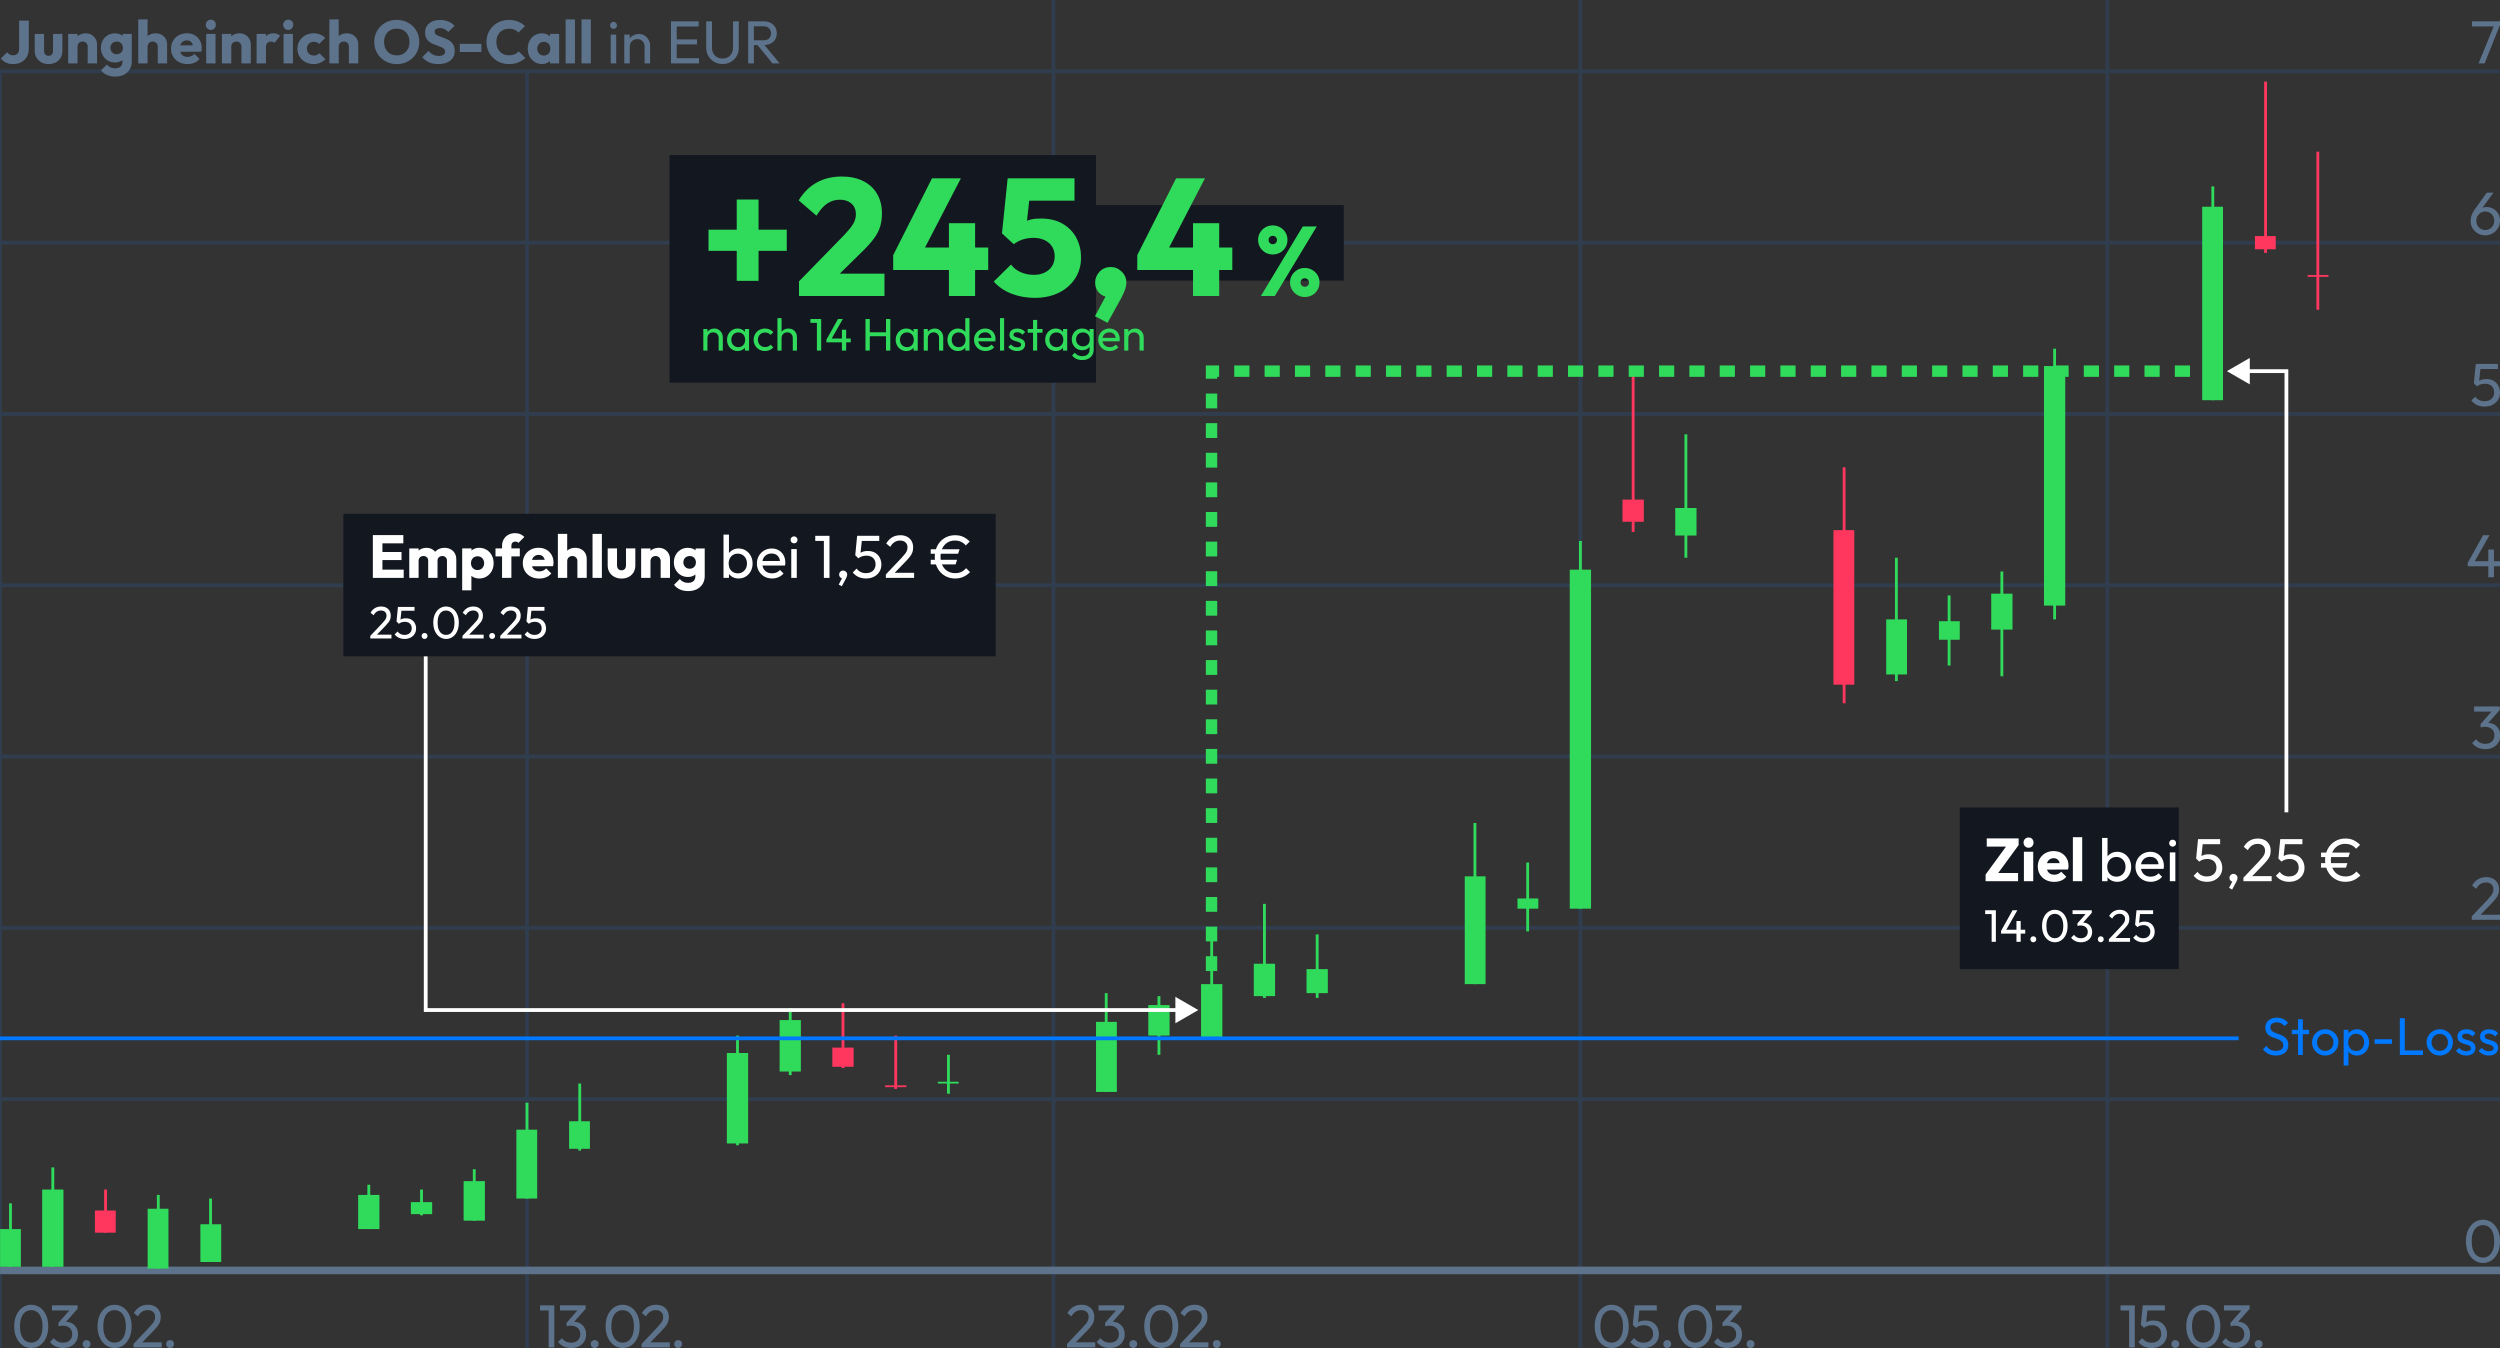 <?xml version="1.0" encoding="utf-8"?>
<!-- Generator: Adobe Illustrator 27.8.0, SVG Export Plug-In . SVG Version: 6.00 Build 0)  -->
<svg version="1.1" xmlns="http://www.w3.org/2000/svg" xmlns:xlink="http://www.w3.org/1999/xlink" x="0px" y="0px"
	 viewBox="0 0 660 356" style="enable-background:new 0 0 660 356;" xml:space="preserve">
<rect x="0" y="0" width="660" height="356" fill="#333333" stroke="none"/>
<style type="text/css">
	.st0{display:none;}
	.st1{display:inline;fill:none;stroke:#4E95D9;stroke-width:1.5;stroke-miterlimit:8;}
	.st2{display:inline;fill:none;stroke:#47D45A;stroke-width:1.5;stroke-miterlimit:8;}
	.st3{display:inline;fill:none;stroke:#00B050;stroke-width:1.5;stroke-miterlimit:8;}
	.st4{display:inline;fill:none;stroke:#92D050;stroke-width:1.5;stroke-miterlimit:8;}
	.st5{fill:none;stroke:#303D4E;stroke-miterlimit:10;}
	.st6{fill:none;stroke:#5D738C;stroke-width:2;stroke-miterlimit:10;}
	.st7{fill:#0078FF;}
	.st8{fill:#5D738C;}
	.st9{fill:#FF375E;}
	.st10{fill:#30DB5B;}
	.st11{fill:none;stroke:#30DB5B;stroke-width:0.75;stroke-linejoin:round;stroke-miterlimit:10;}
	.st12{fill:none;stroke:#FF375E;stroke-width:0.75;stroke-linejoin:round;stroke-miterlimit:10;}
	.st13{fill:none;stroke:#FFFFFF;stroke-miterlimit:10;}
	.st14{fill:#FFFFFF;}
	.st15{fill:none;stroke:#0078FF;stroke-miterlimit:8;}
	.st16{fill:#131820;}
	.st17{fill:none;stroke:#30DB5B;stroke-width:3;stroke-miterlimit:10;}
	.st18{fill:none;stroke:#30DB5B;stroke-width:3;stroke-miterlimit:10;stroke-dasharray:3.909,3.909;}
	.st19{fill:none;stroke:#30DB5B;stroke-width:3;stroke-miterlimit:10;stroke-dasharray:4.005,4.005;}
</style>
<g id="_x5F__x5F__x5F_GRENZEN" class="st0">
	<line class="st1" x1="76.918" y1="-192.243" x2="612.633" y2="-192.119"/>
	<line class="st2" x1="290.097" y1="-218.084" x2="616.887" y2="-218.229"/>
	<line class="st3" x1="340.509" y1="-372.123" x2="619.94" y2="-371.974"/>
	<line class="st1" x1="311.887" y1="248.907" x2="616.438" y2="248.03"/>
	<line class="st4" x1="557.132" y1="85.501" x2="616.438" y2="85.724"/>
</g>
<g id="_x5F__x5F__x5F_GRID">
	<path class="st5" d="M0.018,290.167H660 M0.018,244.947H660 M0.018,199.727H660 M0.018,154.508H660 M0.018,109.288H660
		 M0.018,64.068H660 M0.018,18.848H660"/>
	<path class="st5" d="M0.018,18.848v337.281 M139.128,18.848v337.281 M278.117,0v356.129 M417.227,0v356.129 M556.338,0v356.129"/>
	<line class="st6" x1="0.018" y1="335.387" x2="660" y2="335.387"/>
</g>
<g id="_x5F__x5F__x5F_TEXT">
	<g>
		<g>
			<path class="st7" d="M600.81,278.658c-0.756,0-1.404-0.14-1.946-0.42c-0.541-0.279-1.021-0.686-1.441-1.218l0.896-0.896
				c0.309,0.429,0.663,0.753,1.064,0.973s0.896,0.329,1.483,0.329c0.579,0,1.043-0.126,1.394-0.378
				c0.35-0.252,0.524-0.598,0.524-1.036c0-0.364-0.086-0.658-0.259-0.882c-0.173-0.225-0.398-0.408-0.679-0.554
				c-0.28-0.145-0.588-0.272-0.924-0.385s-0.672-0.235-1.008-0.371c-0.337-0.135-0.646-0.306-0.932-0.511
				c-0.284-0.205-0.511-0.469-0.679-0.791s-0.252-0.735-0.252-1.239c0-0.551,0.133-1.02,0.398-1.406
				c0.267-0.388,0.631-0.687,1.093-0.896s0.981-0.315,1.561-0.315c0.635,0,1.204,0.124,1.708,0.371
				c0.504,0.248,0.915,0.572,1.232,0.974l-0.896,0.896c-0.289-0.336-0.6-0.588-0.931-0.756c-0.332-0.168-0.712-0.252-1.142-0.252
				c-0.522,0-0.938,0.114-1.245,0.343c-0.309,0.229-0.463,0.549-0.463,0.959c0,0.327,0.087,0.591,0.26,0.791
				c0.172,0.201,0.398,0.371,0.679,0.512c0.28,0.14,0.59,0.268,0.931,0.385c0.341,0.116,0.68,0.245,1.016,0.385
				s0.644,0.317,0.924,0.532s0.506,0.492,0.679,0.833s0.259,0.768,0.259,1.281c0,0.858-0.296,1.53-0.889,2.016
				S601.827,278.658,600.81,278.658z"/>
			<path class="st7" d="M605.051,273.017v-1.148h4.536v1.148H605.051z M606.689,278.519v-9.436h1.26v9.436H606.689z"/>
			<path class="st7" d="M613.844,278.658c-0.645,0-1.228-0.153-1.75-0.462c-0.523-0.308-0.938-0.726-1.246-1.253
				c-0.309-0.527-0.462-1.117-0.462-1.771c0-0.645,0.153-1.226,0.462-1.743c0.308-0.519,0.723-0.931,1.246-1.239
				c0.522-0.308,1.105-0.462,1.75-0.462c0.653,0,1.243,0.151,1.771,0.455s0.945,0.717,1.253,1.239
				c0.309,0.522,0.462,1.105,0.462,1.75c0,0.653-0.153,1.243-0.462,1.771c-0.308,0.527-0.726,0.945-1.253,1.253
				C615.087,278.505,614.497,278.658,613.844,278.658z M613.844,277.44c0.429,0,0.807-0.098,1.134-0.294
				c0.326-0.196,0.583-0.464,0.77-0.805c0.188-0.341,0.28-0.73,0.28-1.169c0-0.43-0.096-0.812-0.287-1.148s-0.447-0.6-0.77-0.791
				s-0.698-0.287-1.127-0.287c-0.411,0-0.779,0.096-1.106,0.287c-0.326,0.191-0.583,0.455-0.77,0.791
				c-0.188,0.336-0.28,0.719-0.28,1.148c0,0.438,0.093,0.828,0.28,1.169c0.187,0.341,0.443,0.608,0.77,0.805
				C613.064,277.343,613.433,277.44,613.844,277.44z"/>
			<path class="st7" d="M618.729,281.305v-9.437h1.26v1.75l-0.237,1.61l0.237,1.624v4.452H618.729z M622.229,278.658
				c-0.504,0-0.959-0.104-1.365-0.314c-0.405-0.21-0.73-0.502-0.973-0.875c-0.243-0.373-0.378-0.798-0.406-1.274v-2.002
				c0.028-0.485,0.166-0.912,0.413-1.281c0.247-0.368,0.574-0.657,0.98-0.867c0.405-0.21,0.855-0.315,1.351-0.315
				c0.606,0,1.155,0.154,1.646,0.462c0.489,0.309,0.875,0.724,1.154,1.246c0.28,0.522,0.42,1.111,0.42,1.764
				c0,0.653-0.14,1.242-0.42,1.765c-0.279,0.522-0.665,0.936-1.154,1.238C623.385,278.507,622.836,278.658,622.229,278.658z
				 M622.02,277.469c0.42,0,0.789-0.099,1.106-0.294c0.316-0.196,0.566-0.465,0.749-0.806c0.182-0.34,0.272-0.734,0.272-1.183
				c0-0.438-0.091-0.828-0.272-1.169c-0.183-0.341-0.433-0.609-0.749-0.805c-0.317-0.196-0.687-0.294-1.106-0.294
				c-0.411,0-0.774,0.098-1.092,0.294c-0.317,0.195-0.564,0.464-0.742,0.805s-0.266,0.735-0.266,1.183
				c0,0.439,0.086,0.829,0.259,1.169c0.173,0.341,0.42,0.609,0.742,0.806C621.242,277.37,621.608,277.469,622.02,277.469z"/>
			<path class="st7" d="M626.877,275.564v-1.204h4.606v1.204H626.877z"/>
			<path class="st7" d="M633.556,278.519v-9.716h1.315v9.716H633.556z M634.451,278.519v-1.204h5.208v1.204H634.451z"/>
			<path class="st7" d="M644.083,278.658c-0.645,0-1.228-0.153-1.75-0.462c-0.523-0.308-0.938-0.726-1.246-1.253
				c-0.309-0.527-0.462-1.117-0.462-1.771c0-0.645,0.153-1.226,0.462-1.743c0.308-0.519,0.723-0.931,1.246-1.239
				c0.522-0.308,1.105-0.462,1.75-0.462c0.653,0,1.243,0.151,1.771,0.455s0.945,0.717,1.253,1.239
				c0.309,0.522,0.462,1.105,0.462,1.75c0,0.653-0.153,1.243-0.462,1.771c-0.308,0.527-0.726,0.945-1.253,1.253
				C645.326,278.505,644.736,278.658,644.083,278.658z M644.083,277.44c0.429,0,0.807-0.098,1.134-0.294
				c0.326-0.196,0.583-0.464,0.77-0.805c0.188-0.341,0.28-0.73,0.28-1.169c0-0.43-0.096-0.812-0.287-1.148s-0.447-0.6-0.77-0.791
				s-0.698-0.287-1.127-0.287c-0.411,0-0.779,0.096-1.106,0.287c-0.326,0.191-0.583,0.455-0.77,0.791
				c-0.188,0.336-0.28,0.719-0.28,1.148c0,0.438,0.093,0.828,0.28,1.169c0.187,0.341,0.443,0.608,0.77,0.805
				C643.304,277.343,643.672,277.44,644.083,277.44z"/>
			<path class="st7" d="M651.083,278.658c-0.373,0-0.729-0.049-1.064-0.146c-0.336-0.099-0.642-0.238-0.917-0.42
				c-0.275-0.183-0.516-0.399-0.721-0.651l0.812-0.812c0.242,0.299,0.522,0.521,0.84,0.665s0.672,0.217,1.063,0.217
				c0.393,0,0.695-0.067,0.91-0.203c0.215-0.135,0.322-0.324,0.322-0.567c0-0.242-0.087-0.432-0.259-0.566
				c-0.173-0.136-0.395-0.247-0.665-0.336c-0.271-0.089-0.559-0.176-0.861-0.26c-0.304-0.084-0.591-0.195-0.861-0.336
				c-0.271-0.14-0.492-0.333-0.665-0.581c-0.173-0.247-0.259-0.571-0.259-0.973s0.096-0.749,0.287-1.043s0.464-0.521,0.819-0.679
				c0.354-0.159,0.779-0.238,1.273-0.238c0.522,0,0.987,0.091,1.394,0.273c0.405,0.182,0.739,0.455,1.001,0.818l-0.812,0.812
				c-0.195-0.243-0.429-0.43-0.7-0.561c-0.271-0.13-0.578-0.195-0.924-0.195c-0.363,0-0.642,0.065-0.833,0.195
				c-0.191,0.131-0.287,0.304-0.287,0.519c0,0.224,0.084,0.396,0.252,0.518s0.39,0.225,0.665,0.309s0.562,0.17,0.861,0.259
				s0.583,0.208,0.854,0.356c0.271,0.149,0.492,0.351,0.664,0.603c0.173,0.252,0.26,0.583,0.26,0.994
				c0,0.625-0.222,1.12-0.665,1.483C652.425,278.477,651.829,278.658,651.083,278.658z"/>
			<path class="st7" d="M657.061,278.658c-0.373,0-0.729-0.049-1.064-0.146c-0.336-0.099-0.642-0.238-0.917-0.42
				c-0.275-0.183-0.516-0.399-0.721-0.651l0.812-0.812c0.242,0.299,0.522,0.521,0.84,0.665s0.672,0.217,1.063,0.217
				c0.393,0,0.695-0.067,0.91-0.203c0.215-0.135,0.322-0.324,0.322-0.567c0-0.242-0.087-0.432-0.259-0.566
				c-0.173-0.136-0.395-0.247-0.665-0.336c-0.271-0.089-0.559-0.176-0.861-0.26c-0.304-0.084-0.591-0.195-0.861-0.336
				c-0.271-0.14-0.492-0.333-0.665-0.581c-0.173-0.247-0.259-0.571-0.259-0.973s0.096-0.749,0.287-1.043s0.464-0.521,0.819-0.679
				c0.354-0.159,0.779-0.238,1.273-0.238c0.522,0,0.987,0.091,1.394,0.273c0.405,0.182,0.739,0.455,1.001,0.818l-0.812,0.812
				c-0.195-0.243-0.429-0.43-0.7-0.561c-0.271-0.13-0.578-0.195-0.924-0.195c-0.363,0-0.642,0.065-0.833,0.195
				c-0.191,0.131-0.287,0.304-0.287,0.519c0,0.224,0.084,0.396,0.252,0.518s0.39,0.225,0.665,0.309s0.562,0.17,0.861,0.259
				s0.583,0.208,0.854,0.356c0.271,0.149,0.492,0.351,0.664,0.603c0.173,0.252,0.26,0.583,0.26,0.994
				c0,0.625-0.222,1.12-0.665,1.483C658.402,278.477,657.807,278.658,657.061,278.658z"/>
		</g>
		<g>
			<g>
				<path class="st8" d="M655.536,333.428c-0.832,0-1.592-0.234-2.28-0.704s-1.234-1.134-1.64-1.992
					c-0.406-0.858-0.608-1.869-0.608-3.032c0-1.162,0.2-2.17,0.6-3.023c0.4-0.854,0.941-1.512,1.624-1.977
					c0.683-0.464,1.435-0.695,2.257-0.695c0.842,0,1.604,0.231,2.287,0.695c0.683,0.465,1.225,1.123,1.624,1.977
					c0.4,0.854,0.601,1.866,0.601,3.04c0,1.162-0.2,2.173-0.601,3.032c-0.399,0.858-0.938,1.52-1.615,1.983
					C657.106,333.195,656.357,333.428,655.536,333.428z M655.504,332.004c0.587,0,1.102-0.163,1.544-0.488s0.792-0.808,1.048-1.448
					c0.256-0.64,0.384-1.429,0.384-2.368c0-0.928-0.128-1.712-0.384-2.352s-0.607-1.12-1.056-1.44
					c-0.448-0.319-0.966-0.479-1.552-0.479c-0.576,0-1.089,0.16-1.536,0.479c-0.448,0.32-0.798,0.798-1.048,1.433
					c-0.251,0.635-0.376,1.421-0.376,2.359c0,0.939,0.125,1.729,0.376,2.368c0.25,0.641,0.6,1.123,1.048,1.448
					C654.399,331.841,654.917,332.004,655.504,332.004z"/>
			</g>
		</g>
		<g>
			<g>
				<path class="st8" d="M652.544,241.916l4.096-4.32c0.405-0.426,0.728-0.797,0.968-1.111s0.408-0.605,0.504-0.872
					c0.097-0.267,0.145-0.544,0.145-0.832c0-0.565-0.179-1.008-0.536-1.328s-0.824-0.48-1.4-0.48c-0.565,0-1.062,0.137-1.487,0.408
					c-0.427,0.272-0.806,0.691-1.137,1.256l-1.056-0.88c0.427-0.725,0.949-1.271,1.568-1.64c0.618-0.368,1.338-0.552,2.159-0.552
					c0.683,0,1.277,0.133,1.784,0.399s0.898,0.641,1.176,1.12c0.277,0.48,0.416,1.04,0.416,1.68c0,0.459-0.056,0.87-0.168,1.232
					c-0.111,0.362-0.309,0.733-0.592,1.112c-0.282,0.379-0.675,0.829-1.176,1.352l-3.312,3.408L652.544,241.916z M652.544,242.828
					v-0.912l1.279-0.432H660v1.344H652.544z"/>
			</g>
		</g>
		<g>
			<g>
				<path class="st8" d="M656.128,197.777c-0.726,0-1.384-0.136-1.977-0.408c-0.592-0.271-1.091-0.669-1.495-1.192l1.023-1.023
					c0.245,0.373,0.581,0.669,1.008,0.888s0.896,0.328,1.408,0.328c0.501,0,0.931-0.093,1.288-0.28
					c0.357-0.187,0.638-0.45,0.84-0.792c0.203-0.341,0.304-0.735,0.304-1.184c0-0.459-0.101-0.854-0.304-1.185
					c-0.202-0.33-0.49-0.589-0.864-0.775c-0.373-0.187-0.821-0.28-1.344-0.28c-0.182,0-0.37,0.014-0.567,0.04
					c-0.198,0.026-0.382,0.066-0.553,0.12l0.641-0.864c0.202-0.096,0.421-0.17,0.655-0.224c0.235-0.054,0.47-0.08,0.704-0.08
					c0.598,0,1.134,0.139,1.608,0.416s0.854,0.667,1.136,1.168c0.282,0.502,0.424,1.083,0.424,1.744
					c0,0.704-0.168,1.325-0.504,1.864c-0.336,0.538-0.797,0.96-1.384,1.264S656.906,197.777,656.128,197.777z M653.168,187.857
					v-1.344h6.768v0.911l-1.312,0.433H653.168z M654.896,192.033v-0.912l3.248-3.696h1.792l-3.344,3.776L654.896,192.033z"/>
			</g>
		</g>
		<g>
			<g>
				<path class="st8" d="M651.488,148.573l4.048-7.28h1.696l-4.129,7.28H651.488z M651.488,149.501v-0.928l0.64-0.416H660v1.344
					H651.488z M656.912,152.397v-7.328h1.488v7.328H656.912z"/>
			</g>
		</g>
		<g>
			<g>
				<path class="st8" d="M655.952,107.336c-0.747,0-1.416-0.136-2.008-0.408c-0.593-0.272-1.091-0.669-1.496-1.192l1.023-1.024
					c0.245,0.374,0.584,0.669,1.017,0.888c0.432,0.219,0.914,0.328,1.447,0.328c0.502,0,0.941-0.096,1.32-0.288
					s0.675-0.461,0.888-0.808c0.214-0.346,0.32-0.76,0.32-1.24c0-0.491-0.104-0.907-0.312-1.248s-0.491-0.6-0.849-0.776
					c-0.357-0.176-0.749-0.264-1.176-0.264c-0.438,0-0.835,0.054-1.192,0.16s-0.695,0.288-1.016,0.544l0.016-0.96
					c0.182-0.224,0.39-0.405,0.624-0.544c0.235-0.139,0.502-0.246,0.801-0.32c0.298-0.074,0.645-0.112,1.04-0.112
					c0.768,0,1.418,0.16,1.951,0.48s0.941,0.752,1.225,1.296c0.282,0.544,0.424,1.152,0.424,1.824c0,0.704-0.174,1.333-0.52,1.888
					c-0.348,0.555-0.824,0.99-1.433,1.304C657.44,107.178,656.741,107.336,655.952,107.336z M653.92,102.008l-0.816-0.816
					l0.496-5.12h1.376l-0.56,5.264L653.92,102.008z M653.904,97.416l-0.305-1.344h5.841v1.344H653.904z"/>
			</g>
		</g>
		<g>
			<g>
				<path class="st8" d="M656.096,62.126c-0.726,0-1.379-0.171-1.96-0.512c-0.582-0.341-1.043-0.8-1.384-1.376
					c-0.342-0.576-0.513-1.216-0.513-1.92c0-0.981,0.342-1.958,1.024-2.928l3.248-4.528h1.76l-3.344,4.56l-0.544,0.288
					c0.128-0.224,0.282-0.414,0.464-0.568c0.182-0.154,0.405-0.274,0.672-0.36c0.267-0.085,0.581-0.128,0.944-0.128
					c0.65,0,1.239,0.155,1.768,0.464c0.528,0.31,0.955,0.734,1.28,1.272c0.325,0.539,0.488,1.166,0.488,1.88
					c0,0.704-0.174,1.349-0.521,1.936c-0.347,0.586-0.815,1.053-1.408,1.4C657.479,61.953,656.821,62.126,656.096,62.126z
					 M656.111,60.718c0.438,0,0.838-0.109,1.2-0.328c0.362-0.218,0.648-0.512,0.856-0.88s0.312-0.781,0.312-1.24
					s-0.104-0.872-0.312-1.24s-0.494-0.659-0.856-0.872s-0.763-0.32-1.2-0.32c-0.447,0-0.851,0.109-1.208,0.328
					s-0.64,0.509-0.848,0.872c-0.208,0.363-0.312,0.774-0.312,1.232s0.104,0.875,0.312,1.248c0.208,0.374,0.49,0.667,0.848,0.88
					S655.664,60.718,656.111,60.718z"/>
			</g>
		</g>
		<g>
			<g>
				<path class="st8" d="M652.608,6.975V5.631H660v0.928l-0.655,0.416H652.608z M654.353,16.735l4.16-10.208L660,6.559
					l-4.063,10.176H654.353z"/>
			</g>
		</g>
		<g>
			<g>
				<path class="st8" d="M3.44,16.911c-0.726,0-1.353-0.13-1.881-0.392c-0.527-0.261-0.973-0.626-1.336-1.096l1.681-1.616
					c0.191,0.267,0.418,0.467,0.68,0.6c0.262,0.134,0.558,0.2,0.888,0.2c0.31,0,0.582-0.064,0.816-0.192
					c0.234-0.128,0.421-0.32,0.56-0.576s0.208-0.57,0.208-0.944V5.439h2.544v7.328c0,0.842-0.168,1.573-0.504,2.192
					s-0.815,1.099-1.439,1.44S4.292,16.911,3.44,16.911z"/>
				<path class="st8" d="M12.832,16.911c-0.704,0-1.336-0.149-1.896-0.448c-0.56-0.298-0.994-0.707-1.304-1.224
					c-0.31-0.517-0.464-1.112-0.464-1.784V8.959h2.464v4.464c0,0.267,0.048,0.499,0.144,0.696c0.097,0.198,0.234,0.35,0.416,0.456
					c0.182,0.107,0.395,0.16,0.641,0.16c0.362,0,0.647-0.117,0.855-0.352C13.895,14.148,14,13.828,14,13.423V8.959h2.464v4.496
					c0,0.683-0.152,1.283-0.456,1.8c-0.304,0.518-0.729,0.923-1.272,1.216C14.191,16.764,13.556,16.911,12.832,16.911z"/>
				<path class="st8" d="M17.999,16.735V8.959h2.464v7.776H17.999z M23.151,16.735v-4.432c0-0.395-0.128-0.717-0.384-0.968
					s-0.576-0.376-0.96-0.376c-0.256,0-0.485,0.056-0.688,0.168c-0.202,0.112-0.362,0.27-0.479,0.472
					c-0.118,0.203-0.177,0.438-0.177,0.704l-0.943-0.464c0-0.608,0.136-1.141,0.408-1.6c0.271-0.458,0.645-0.813,1.12-1.064
					c0.474-0.25,1.01-0.376,1.607-0.376c0.565,0,1.072,0.133,1.521,0.4c0.447,0.267,0.8,0.627,1.056,1.08
					c0.256,0.454,0.384,0.947,0.384,1.48v4.976H23.151z"/>
				<path class="st8" d="M30.335,16.495c-0.715,0-1.35-0.17-1.904-0.512s-0.992-0.805-1.312-1.392
					c-0.32-0.586-0.48-1.237-0.48-1.952c0-0.736,0.16-1.392,0.48-1.968c0.319-0.576,0.76-1.032,1.319-1.368
					C29,8.967,29.631,8.799,30.335,8.799c0.533,0,1.011,0.099,1.432,0.296c0.421,0.198,0.763,0.475,1.024,0.832
					c0.261,0.357,0.408,0.771,0.439,1.24v2.96c-0.031,0.458-0.179,0.867-0.439,1.224c-0.262,0.357-0.604,0.637-1.024,0.84
					S30.869,16.495,30.335,16.495z M30.447,20.223c-0.843,0-1.586-0.146-2.231-0.44s-1.155-0.707-1.528-1.24l1.521-1.504
					c0.277,0.33,0.589,0.581,0.936,0.752c0.347,0.17,0.755,0.256,1.225,0.256c0.607,0,1.085-0.149,1.432-0.448
					c0.347-0.298,0.52-0.725,0.52-1.28v-1.968l0.416-1.696l-0.367-1.696v-2h2.416v7.296c0,0.8-0.188,1.499-0.561,2.096
					c-0.373,0.597-0.888,1.058-1.544,1.384C32.023,20.06,31.279,20.223,30.447,20.223z M30.799,14.319
					c0.341,0,0.637-0.075,0.888-0.224c0.251-0.149,0.442-0.349,0.576-0.6c0.133-0.25,0.2-0.541,0.2-0.872
					c0-0.299-0.067-0.576-0.2-0.832c-0.134-0.256-0.322-0.458-0.568-0.608c-0.245-0.149-0.538-0.224-0.88-0.224
					c-0.33,0-0.624,0.075-0.88,0.224s-0.453,0.352-0.592,0.608c-0.139,0.256-0.208,0.539-0.208,0.848
					c0,0.299,0.072,0.579,0.216,0.84c0.145,0.261,0.339,0.467,0.584,0.616C30.18,14.244,30.468,14.319,30.799,14.319z"/>
				<path class="st8" d="M36.495,16.735V5.119h2.464v11.616H36.495z M41.647,16.735v-4.432c0-0.395-0.128-0.717-0.384-0.968
					s-0.576-0.376-0.96-0.376c-0.256,0-0.485,0.056-0.688,0.168c-0.202,0.112-0.362,0.27-0.479,0.472
					c-0.118,0.203-0.177,0.438-0.177,0.704l-0.943-0.464c0-0.608,0.13-1.141,0.392-1.6c0.262-0.458,0.621-0.813,1.08-1.064
					c0.459-0.25,0.981-0.376,1.568-0.376c0.607,0,1.141,0.125,1.6,0.376c0.459,0.251,0.816,0.598,1.072,1.04
					c0.256,0.443,0.384,0.958,0.384,1.544v4.976H41.647z"/>
				<path class="st8" d="M49.488,16.911c-0.843,0-1.59-0.173-2.24-0.52c-0.651-0.346-1.163-0.829-1.536-1.448
					c-0.374-0.619-0.561-1.322-0.561-2.112c0-0.768,0.182-1.458,0.545-2.072c0.362-0.613,0.858-1.096,1.487-1.448
					c0.63-0.352,1.339-0.528,2.128-0.528c0.778,0,1.462,0.166,2.048,0.496c0.587,0.331,1.051,0.79,1.393,1.376
					c0.341,0.587,0.512,1.259,0.512,2.016c0,0.149-0.008,0.301-0.023,0.456c-0.017,0.155-0.051,0.328-0.104,0.52l-6.688,0.032
					v-1.696l5.632-0.032l-1.057,0.72c-0.011-0.438-0.08-0.803-0.208-1.096c-0.128-0.293-0.317-0.52-0.567-0.68
					c-0.251-0.16-0.552-0.24-0.904-0.24c-0.384,0-0.718,0.091-1,0.272c-0.282,0.182-0.501,0.432-0.656,0.752
					c-0.154,0.32-0.231,0.704-0.231,1.152c0,0.448,0.082,0.837,0.248,1.168c0.165,0.331,0.399,0.584,0.704,0.76
					c0.304,0.176,0.664,0.264,1.08,0.264c0.373,0,0.714-0.066,1.023-0.2c0.31-0.133,0.581-0.333,0.816-0.6l1.359,1.344
					c-0.384,0.458-0.848,0.797-1.392,1.016C50.751,16.801,50.149,16.911,49.488,16.911z"/>
				<path class="st8" d="M55.663,7.903c-0.373,0-0.688-0.133-0.943-0.4s-0.385-0.586-0.385-0.96c0-0.384,0.129-0.704,0.385-0.96
					c0.256-0.256,0.57-0.384,0.943-0.384c0.395,0,0.712,0.128,0.952,0.384c0.24,0.256,0.36,0.576,0.36,0.96
					c0,0.374-0.12,0.693-0.36,0.96S56.057,7.903,55.663,7.903z M54.431,16.735V8.959h2.464v7.776H54.431z"/>
				<path class="st8" d="M58.59,16.735V8.959h2.464v7.776H58.59z M63.743,16.735v-4.432c0-0.395-0.128-0.717-0.384-0.968
					s-0.576-0.376-0.96-0.376c-0.256,0-0.485,0.056-0.688,0.168c-0.202,0.112-0.362,0.27-0.479,0.472
					c-0.118,0.203-0.177,0.438-0.177,0.704l-0.943-0.464c0-0.608,0.136-1.141,0.408-1.6c0.271-0.458,0.645-0.813,1.12-1.064
					c0.474-0.25,1.01-0.376,1.607-0.376c0.565,0,1.072,0.133,1.521,0.4c0.447,0.267,0.8,0.627,1.056,1.08
					c0.256,0.454,0.384,0.947,0.384,1.48v4.976H63.743z"/>
				<path class="st8" d="M67.743,16.735V8.959h2.464v7.776H67.743z M70.207,12.479l-1.023-0.8c0.202-0.917,0.547-1.626,1.032-2.128
					c0.485-0.501,1.149-0.752,1.991-0.752c0.374,0,0.702,0.056,0.984,0.168c0.282,0.112,0.53,0.28,0.744,0.504l-1.456,1.856
					c-0.096-0.106-0.224-0.192-0.384-0.256s-0.342-0.096-0.544-0.096c-0.416,0-0.744,0.125-0.984,0.376S70.207,11.978,70.207,12.479
					z"/>
				<path class="st8" d="M76.094,7.903c-0.373,0-0.688-0.133-0.943-0.4s-0.385-0.586-0.385-0.96c0-0.384,0.129-0.704,0.385-0.96
					c0.256-0.256,0.57-0.384,0.943-0.384c0.395,0,0.712,0.128,0.952,0.384c0.24,0.256,0.36,0.576,0.36,0.96
					c0,0.374-0.12,0.693-0.36,0.96S76.489,7.903,76.094,7.903z M74.863,16.735V8.959h2.464v7.776H74.863z"/>
				<path class="st8" d="M82.798,16.911c-0.811,0-1.542-0.176-2.192-0.528s-1.159-0.837-1.527-1.456
					c-0.368-0.618-0.553-1.312-0.553-2.08c0-0.778,0.187-1.474,0.561-2.088c0.373-0.613,0.885-1.096,1.536-1.448
					c0.65-0.352,1.381-0.528,2.191-0.528c0.619,0,1.182,0.104,1.688,0.312s0.957,0.515,1.352,0.92l-1.584,1.6
					c-0.182-0.202-0.392-0.352-0.632-0.448c-0.24-0.096-0.515-0.144-0.824-0.144c-0.341,0-0.647,0.078-0.92,0.232
					c-0.271,0.155-0.485,0.368-0.64,0.64c-0.155,0.272-0.232,0.584-0.232,0.936c0,0.363,0.077,0.683,0.232,0.96
					c0.154,0.277,0.37,0.493,0.647,0.648s0.582,0.232,0.912,0.232c0.32,0,0.605-0.053,0.856-0.16
					c0.25-0.106,0.467-0.261,0.647-0.464l1.584,1.568c-0.416,0.427-0.877,0.75-1.384,0.968
					C84.011,16.801,83.438,16.911,82.798,16.911z"/>
				<path class="st8" d="M86.958,16.735V5.119h2.464v11.616H86.958z M92.11,16.735v-4.432c0-0.395-0.128-0.717-0.384-0.968
					s-0.576-0.376-0.96-0.376c-0.256,0-0.485,0.056-0.688,0.168c-0.202,0.112-0.362,0.27-0.479,0.472
					c-0.118,0.203-0.177,0.438-0.177,0.704l-0.943-0.464c0-0.608,0.13-1.141,0.392-1.6c0.262-0.458,0.621-0.813,1.08-1.064
					c0.459-0.25,0.981-0.376,1.568-0.376c0.607,0,1.141,0.125,1.6,0.376c0.459,0.251,0.816,0.598,1.072,1.04
					c0.256,0.443,0.384,0.958,0.384,1.544v4.976H92.11z"/>
				<path class="st8" d="M104.782,16.927c-0.854,0-1.644-0.149-2.368-0.448c-0.726-0.299-1.36-0.715-1.904-1.248
					s-0.966-1.155-1.264-1.864c-0.299-0.709-0.448-1.474-0.448-2.296c0-0.832,0.149-1.6,0.448-2.304
					c0.298-0.704,0.714-1.32,1.248-1.848c0.533-0.528,1.162-0.938,1.888-1.232s1.515-0.44,2.368-0.44
					c0.842,0,1.624,0.146,2.344,0.44s1.352,0.704,1.896,1.232c0.544,0.528,0.962,1.146,1.256,1.856
					c0.293,0.709,0.439,1.48,0.439,2.312c0,0.821-0.149,1.587-0.448,2.296c-0.298,0.709-0.714,1.328-1.247,1.856
					c-0.534,0.528-1.158,0.941-1.872,1.24C106.403,16.777,105.624,16.927,104.782,16.927z M104.75,14.623
					c0.672,0,1.258-0.149,1.76-0.448c0.501-0.298,0.894-0.714,1.176-1.248c0.282-0.533,0.424-1.152,0.424-1.856
					c0-0.522-0.08-1-0.239-1.432c-0.16-0.432-0.39-0.805-0.688-1.12s-0.656-0.555-1.072-0.72c-0.416-0.165-0.869-0.248-1.359-0.248
					c-0.672,0-1.262,0.147-1.769,0.44c-0.507,0.293-0.898,0.704-1.176,1.232c-0.277,0.528-0.416,1.144-0.416,1.848
					c0,0.534,0.08,1.019,0.24,1.456c0.16,0.438,0.389,0.813,0.688,1.128c0.299,0.315,0.653,0.555,1.064,0.72
					C103.792,14.541,104.248,14.623,104.75,14.623z"/>
				<path class="st8" d="M115.694,16.911c-0.939,0-1.742-0.149-2.408-0.448c-0.667-0.298-1.272-0.757-1.816-1.376l1.632-1.632
					c0.363,0.416,0.766,0.739,1.208,0.968c0.442,0.229,0.958,0.344,1.544,0.344c0.522,0,0.931-0.099,1.225-0.296
					c0.293-0.197,0.439-0.466,0.439-0.808c0-0.299-0.093-0.544-0.279-0.736c-0.188-0.192-0.44-0.357-0.761-0.496
					c-0.319-0.138-0.666-0.269-1.04-0.392c-0.373-0.123-0.749-0.27-1.128-0.44c-0.379-0.17-0.726-0.378-1.04-0.624
					c-0.314-0.246-0.567-0.56-0.76-0.944c-0.192-0.384-0.288-0.858-0.288-1.424c0-0.704,0.168-1.307,0.504-1.808
					c0.336-0.501,0.809-0.882,1.416-1.144c0.608-0.261,1.296-0.392,2.064-0.392c0.8,0,1.525,0.139,2.176,0.416
					c0.65,0.278,1.189,0.651,1.616,1.12l-1.648,1.648c-0.341-0.352-0.686-0.613-1.032-0.784c-0.347-0.171-0.733-0.256-1.159-0.256
					c-0.438,0-0.784,0.083-1.04,0.248c-0.256,0.166-0.385,0.403-0.385,0.712c0,0.278,0.097,0.504,0.288,0.68
					c0.192,0.176,0.445,0.328,0.761,0.456c0.314,0.128,0.661,0.256,1.04,0.384c0.378,0.128,0.757,0.275,1.136,0.44
					c0.378,0.166,0.723,0.382,1.032,0.648c0.309,0.267,0.562,0.597,0.76,0.992c0.197,0.395,0.296,0.891,0.296,1.488
					c0,1.077-0.384,1.922-1.152,2.536C118.125,16.604,117.059,16.911,115.694,16.911z"/>
				<path class="st8" d="M121.389,13.727v-2.144h5.696v2.144H121.389z"/>
				<path class="st8" d="M134.365,16.911c-0.843,0-1.624-0.146-2.344-0.44c-0.72-0.293-1.35-0.707-1.888-1.24
					c-0.539-0.533-0.958-1.155-1.256-1.864c-0.299-0.709-0.448-1.474-0.448-2.296c0-0.821,0.149-1.586,0.448-2.296
					c0.298-0.709,0.717-1.325,1.256-1.848c0.538-0.522,1.165-0.93,1.88-1.224c0.715-0.293,1.498-0.44,2.352-0.44
					c0.896,0,1.693,0.144,2.393,0.432c0.698,0.288,1.309,0.683,1.832,1.184l-1.696,1.712c-0.288-0.32-0.643-0.57-1.063-0.752
					c-0.422-0.181-0.91-0.272-1.465-0.272c-0.49,0-0.938,0.083-1.344,0.248s-0.758,0.403-1.056,0.712
					c-0.299,0.31-0.528,0.683-0.688,1.12s-0.24,0.912-0.24,1.424c0,0.534,0.08,1.016,0.24,1.448c0.16,0.432,0.39,0.805,0.688,1.12
					c0.298,0.315,0.65,0.555,1.056,0.72c0.405,0.166,0.854,0.248,1.344,0.248c0.576,0,1.077-0.088,1.504-0.264
					c0.427-0.176,0.79-0.429,1.089-0.76l1.712,1.712c-0.534,0.512-1.152,0.91-1.856,1.192
					C136.109,16.77,135.293,16.911,134.365,16.911z"/>
				<path class="st8" d="M143.053,16.895c-0.704,0-1.339-0.179-1.903-0.536c-0.565-0.357-1.011-0.837-1.336-1.44
					c-0.326-0.603-0.488-1.293-0.488-2.072c0-0.778,0.162-1.474,0.488-2.088c0.325-0.613,0.768-1.093,1.327-1.44
					c0.561-0.347,1.197-0.52,1.912-0.52c0.522,0,0.995,0.102,1.416,0.304c0.422,0.203,0.766,0.482,1.032,0.84
					s0.416,0.766,0.448,1.224v3.36c-0.032,0.459-0.179,0.867-0.44,1.224s-0.603,0.637-1.023,0.84
					C144.064,16.793,143.586,16.895,143.053,16.895z M143.566,14.671c0.522,0,0.94-0.17,1.256-0.512
					c0.314-0.341,0.472-0.784,0.472-1.328c0-0.352-0.069-0.664-0.208-0.936s-0.342-0.485-0.608-0.64
					c-0.267-0.154-0.57-0.232-0.911-0.232c-0.331,0-0.627,0.078-0.889,0.232c-0.261,0.155-0.469,0.371-0.624,0.648
					c-0.154,0.277-0.231,0.592-0.231,0.944s0.077,0.667,0.231,0.944c0.155,0.277,0.363,0.493,0.624,0.648
					C142.939,14.594,143.235,14.671,143.566,14.671z M145.198,16.735v-2.096l0.368-1.904l-0.368-1.872V8.959h2.416v7.776H145.198z"
					/>
				<path class="st8" d="M149.325,16.735V5.119h2.464v11.616H149.325z"/>
				<path class="st8" d="M153.516,16.735V5.119h2.464v11.616H153.516z"/>
				<path class="st8" d="M161.964,7.615c-0.267,0-0.485-0.088-0.656-0.264c-0.171-0.176-0.256-0.397-0.256-0.664
					c0-0.256,0.085-0.472,0.256-0.648c0.171-0.176,0.39-0.264,0.656-0.264s0.485,0.088,0.656,0.264
					c0.17,0.176,0.256,0.392,0.256,0.648c0,0.267-0.086,0.488-0.256,0.664C162.45,7.527,162.231,7.615,161.964,7.615z
					 M161.228,16.735v-7.6h1.456v7.6H161.228z"/>
				<path class="st8" d="M164.812,16.735v-7.6h1.44v7.6H164.812z M170.172,16.735v-4.432c0-0.576-0.179-1.05-0.536-1.424
					s-0.824-0.56-1.399-0.56c-0.385,0-0.726,0.085-1.024,0.256c-0.299,0.171-0.533,0.406-0.704,0.704
					c-0.171,0.299-0.256,0.64-0.256,1.024l-0.592-0.336c0-0.576,0.128-1.088,0.384-1.536c0.256-0.448,0.613-0.802,1.072-1.064
					c0.458-0.261,0.976-0.392,1.552-0.392s1.085,0.144,1.528,0.432c0.442,0.288,0.792,0.664,1.048,1.128
					c0.256,0.464,0.384,0.958,0.384,1.48v4.72H170.172z"/>
				<path class="st8" d="M177.148,16.735V5.631h1.505v11.104H177.148z M178.172,7.007V5.631h6.288v1.376H178.172z M178.172,11.727
					v-1.328h5.84v1.328H178.172z M178.172,16.735v-1.376h6.368v1.376H178.172z"/>
				<path class="st8" d="M190.764,16.895c-0.822,0-1.558-0.187-2.208-0.56c-0.651-0.374-1.166-0.883-1.544-1.528
					c-0.379-0.645-0.568-1.373-0.568-2.184V5.631h1.521v6.96c0,0.587,0.122,1.094,0.367,1.52c0.245,0.427,0.579,0.757,1,0.992
					c0.422,0.234,0.898,0.352,1.433,0.352c0.533,0,1.005-0.118,1.416-0.352c0.41-0.235,0.735-0.565,0.976-0.992
					c0.24-0.426,0.36-0.928,0.36-1.504V5.631h1.52v7.008c0,0.811-0.187,1.536-0.56,2.176c-0.374,0.64-0.88,1.146-1.521,1.52
					C192.316,16.708,191.585,16.895,190.764,16.895z"/>
				<path class="st8" d="M197.515,16.735V5.631h1.505v11.104H197.515z M198.524,11.903v-1.264h3.008c0.65,0,1.149-0.165,1.496-0.496
					s0.52-0.779,0.52-1.344c0-0.533-0.173-0.976-0.52-1.328s-0.84-0.528-1.48-0.528h-3.023V5.631h3.071
					c0.704,0,1.317,0.136,1.841,0.408c0.522,0.272,0.925,0.643,1.208,1.112c0.282,0.47,0.424,1.008,0.424,1.616
					c0,0.629-0.142,1.179-0.424,1.648c-0.283,0.469-0.686,0.834-1.208,1.096c-0.523,0.262-1.137,0.392-1.841,0.392H198.524z
					 M203.916,16.735l-4.032-4.976l1.424-0.496l4.513,5.472H203.916z"/>
			</g>
		</g>
		<g>
			<g>
				<path class="st8" d="M8.28,355.88c-0.832,0-1.592-0.234-2.28-0.704s-1.235-1.134-1.64-1.992s-0.608-1.869-0.608-3.032
					c0-1.162,0.2-2.17,0.6-3.023s0.941-1.512,1.624-1.977c0.683-0.464,1.435-0.695,2.256-0.695c0.843,0,1.605,0.231,2.288,0.695
					c0.683,0.465,1.224,1.123,1.624,1.977s0.6,1.866,0.6,3.04c0,1.162-0.2,2.173-0.6,3.032c-0.4,0.858-0.939,1.52-1.616,1.983
					S9.101,355.88,8.28,355.88z M8.248,354.456c0.586,0,1.101-0.163,1.544-0.488c0.442-0.325,0.792-0.808,1.048-1.448
					c0.256-0.64,0.384-1.429,0.384-2.368c0-0.928-0.128-1.712-0.384-2.352c-0.256-0.64-0.608-1.12-1.056-1.44
					c-0.448-0.319-0.966-0.479-1.552-0.479c-0.576,0-1.088,0.16-1.536,0.479c-0.448,0.32-0.797,0.798-1.048,1.433
					s-0.376,1.421-0.376,2.359c0,0.939,0.125,1.729,0.376,2.368c0.25,0.641,0.6,1.123,1.048,1.448
					C7.144,354.293,7.661,354.456,8.248,354.456z"/>
				<path class="st8" d="M16.664,355.88c-0.726,0-1.384-0.136-1.976-0.408c-0.592-0.271-1.091-0.669-1.496-1.192l1.024-1.023
					c0.245,0.373,0.582,0.669,1.008,0.888c0.426,0.219,0.896,0.328,1.408,0.328c0.501,0,0.931-0.093,1.288-0.28
					c0.357-0.187,0.637-0.45,0.84-0.792c0.203-0.341,0.304-0.735,0.304-1.184c0-0.459-0.102-0.854-0.304-1.185
					c-0.203-0.33-0.491-0.589-0.864-0.775c-0.374-0.187-0.822-0.28-1.344-0.28c-0.181,0-0.371,0.014-0.568,0.04
					s-0.381,0.066-0.552,0.12l0.64-0.864c0.203-0.096,0.421-0.17,0.656-0.224c0.234-0.054,0.469-0.08,0.704-0.08
					c0.597,0,1.133,0.139,1.608,0.416c0.475,0.277,0.853,0.667,1.136,1.168c0.283,0.502,0.424,1.083,0.424,1.744
					c0,0.704-0.168,1.325-0.504,1.864c-0.336,0.538-0.797,0.96-1.384,1.264C18.125,355.728,17.442,355.88,16.664,355.88z
					 M13.704,345.96v-1.344h6.768v0.911l-1.312,0.433H13.704z M15.432,350.136v-0.912l3.248-3.696h1.792l-3.344,3.776
					L15.432,350.136z"/>
				<path class="st8" d="M22.855,355.88c-0.309,0-0.56-0.104-0.752-0.312s-0.288-0.456-0.288-0.744c0-0.298,0.096-0.546,0.288-0.743
					s0.443-0.296,0.752-0.296c0.299,0,0.547,0.099,0.744,0.296s0.296,0.445,0.296,0.743c0,0.288-0.099,0.536-0.296,0.744
					S23.154,355.88,22.855,355.88z"/>
				<path class="st8" d="M30.279,355.88c-0.832,0-1.592-0.234-2.28-0.704s-1.235-1.134-1.64-1.992s-0.608-1.869-0.608-3.032
					c0-1.162,0.2-2.17,0.6-3.023s0.941-1.512,1.624-1.977c0.683-0.464,1.435-0.695,2.256-0.695c0.843,0,1.605,0.231,2.288,0.695
					c0.683,0.465,1.224,1.123,1.624,1.977s0.6,1.866,0.6,3.04c0,1.162-0.2,2.173-0.6,3.032c-0.4,0.858-0.939,1.52-1.616,1.983
					S31.101,355.88,30.279,355.88z M30.248,354.456c0.586,0,1.101-0.163,1.544-0.488c0.442-0.325,0.792-0.808,1.048-1.448
					c0.256-0.64,0.384-1.429,0.384-2.368c0-0.928-0.128-1.712-0.384-2.352c-0.256-0.64-0.608-1.12-1.056-1.44
					c-0.448-0.319-0.966-0.479-1.552-0.479c-0.576,0-1.088,0.16-1.536,0.479c-0.448,0.32-0.797,0.798-1.048,1.433
					s-0.376,1.421-0.376,2.359c0,0.939,0.125,1.729,0.376,2.368c0.25,0.641,0.6,1.123,1.048,1.448
					C29.144,354.293,29.661,354.456,30.248,354.456z"/>
				<path class="st8" d="M35.239,354.808l4.096-4.32c0.405-0.426,0.728-0.797,0.968-1.111c0.24-0.314,0.408-0.605,0.504-0.872
					c0.096-0.267,0.144-0.544,0.144-0.832c0-0.565-0.179-1.008-0.536-1.328c-0.357-0.32-0.824-0.48-1.4-0.48
					c-0.566,0-1.062,0.137-1.488,0.408c-0.427,0.272-0.805,0.691-1.136,1.256l-1.056-0.88c0.426-0.725,0.949-1.271,1.568-1.64
					s1.338-0.552,2.16-0.552c0.683,0,1.277,0.133,1.784,0.399c0.506,0.267,0.898,0.641,1.176,1.12c0.277,0.48,0.416,1.04,0.416,1.68
					c0,0.459-0.056,0.87-0.168,1.232s-0.31,0.733-0.592,1.112s-0.674,0.829-1.176,1.352l-3.312,3.408L35.239,354.808z
					 M35.239,355.72v-0.912l1.28-0.432h6.176v1.344H35.239z"/>
				<path class="st8" d="M44.903,355.88c-0.309,0-0.56-0.104-0.752-0.312s-0.288-0.456-0.288-0.744c0-0.298,0.096-0.546,0.288-0.743
					s0.443-0.296,0.752-0.296c0.299,0,0.547,0.099,0.744,0.296s0.296,0.445,0.296,0.743c0,0.288-0.099,0.536-0.296,0.744
					S45.202,355.88,44.903,355.88z"/>
			</g>
		</g>
		<g>
			<g>
				<path class="st8" d="M142.574,345.96v-1.344h3.6v1.344H142.574z M144.846,355.72v-11.104h1.488v11.104H144.846z"/>
				<path class="st8" d="M150.798,355.88c-0.726,0-1.384-0.136-1.976-0.408c-0.592-0.271-1.091-0.669-1.496-1.192l1.024-1.023
					c0.245,0.373,0.582,0.669,1.008,0.888c0.426,0.219,0.896,0.328,1.408,0.328c0.501,0,0.931-0.093,1.288-0.28
					c0.357-0.187,0.637-0.45,0.84-0.792c0.203-0.341,0.304-0.735,0.304-1.184c0-0.459-0.102-0.854-0.304-1.185
					c-0.203-0.33-0.491-0.589-0.864-0.775c-0.374-0.187-0.822-0.28-1.344-0.28c-0.181,0-0.371,0.014-0.568,0.04
					s-0.381,0.066-0.552,0.12l0.64-0.864c0.203-0.096,0.421-0.17,0.656-0.224c0.234-0.054,0.469-0.08,0.704-0.08
					c0.597,0,1.133,0.139,1.608,0.416c0.475,0.277,0.853,0.667,1.136,1.168c0.283,0.502,0.424,1.083,0.424,1.744
					c0,0.704-0.168,1.325-0.504,1.864c-0.336,0.538-0.797,0.96-1.384,1.264C152.259,355.728,151.576,355.88,150.798,355.88z
					 M147.838,345.96v-1.344h6.768v0.911l-1.312,0.433H147.838z M149.566,350.136v-0.912l3.248-3.696h1.792l-3.344,3.776
					L149.566,350.136z"/>
				<path class="st8" d="M156.99,355.88c-0.309,0-0.56-0.104-0.752-0.312s-0.288-0.456-0.288-0.744c0-0.298,0.096-0.546,0.288-0.743
					s0.443-0.296,0.752-0.296c0.299,0,0.547,0.099,0.744,0.296s0.296,0.445,0.296,0.743c0,0.288-0.099,0.536-0.296,0.744
					S157.289,355.88,156.99,355.88z"/>
				<path class="st8" d="M164.414,355.88c-0.832,0-1.592-0.234-2.28-0.704s-1.235-1.134-1.64-1.992s-0.608-1.869-0.608-3.032
					c0-1.162,0.2-2.17,0.6-3.023s0.941-1.512,1.624-1.977c0.683-0.464,1.435-0.695,2.256-0.695c0.843,0,1.605,0.231,2.288,0.695
					c0.683,0.465,1.224,1.123,1.624,1.977s0.6,1.866,0.6,3.04c0,1.162-0.2,2.173-0.6,3.032c-0.4,0.858-0.939,1.52-1.616,1.983
					S165.235,355.88,164.414,355.88z M164.382,354.456c0.586,0,1.101-0.163,1.544-0.488c0.442-0.325,0.792-0.808,1.048-1.448
					c0.256-0.64,0.384-1.429,0.384-2.368c0-0.928-0.128-1.712-0.384-2.352c-0.256-0.64-0.608-1.12-1.056-1.44
					c-0.448-0.319-0.966-0.479-1.552-0.479c-0.576,0-1.088,0.16-1.536,0.479c-0.448,0.32-0.797,0.798-1.048,1.433
					s-0.376,1.421-0.376,2.359c0,0.939,0.125,1.729,0.376,2.368c0.25,0.641,0.6,1.123,1.048,1.448
					C163.278,354.293,163.795,354.456,164.382,354.456z"/>
				<path class="st8" d="M169.374,354.808l4.096-4.32c0.405-0.426,0.728-0.797,0.968-1.111c0.24-0.314,0.408-0.605,0.504-0.872
					c0.096-0.267,0.144-0.544,0.144-0.832c0-0.565-0.179-1.008-0.536-1.328c-0.357-0.32-0.824-0.48-1.4-0.48
					c-0.566,0-1.062,0.137-1.488,0.408c-0.427,0.272-0.805,0.691-1.136,1.256l-1.056-0.88c0.426-0.725,0.949-1.271,1.568-1.64
					s1.338-0.552,2.16-0.552c0.683,0,1.277,0.133,1.784,0.399c0.506,0.267,0.898,0.641,1.176,1.12c0.277,0.48,0.416,1.04,0.416,1.68
					c0,0.459-0.056,0.87-0.168,1.232s-0.31,0.733-0.592,1.112s-0.674,0.829-1.176,1.352l-3.312,3.408L169.374,354.808z
					 M169.374,355.72v-0.912l1.28-0.432h6.176v1.344H169.374z"/>
				<path class="st8" d="M179.037,355.88c-0.309,0-0.56-0.104-0.752-0.312s-0.288-0.456-0.288-0.744
					c0-0.298,0.096-0.546,0.288-0.743s0.443-0.296,0.752-0.296c0.299,0,0.547,0.099,0.744,0.296s0.296,0.445,0.296,0.743
					c0,0.288-0.099,0.536-0.296,0.744S179.336,355.88,179.037,355.88z"/>
			</g>
		</g>
		<g>
			<g>
				<path class="st8" d="M281.692,354.808l4.096-4.32c0.405-0.426,0.728-0.797,0.968-1.111c0.24-0.314,0.408-0.605,0.504-0.872
					c0.096-0.267,0.144-0.544,0.144-0.832c0-0.565-0.179-1.008-0.536-1.328c-0.357-0.32-0.824-0.48-1.4-0.48
					c-0.566,0-1.062,0.137-1.488,0.408c-0.427,0.272-0.805,0.691-1.136,1.256l-1.056-0.88c0.426-0.725,0.949-1.271,1.568-1.64
					s1.338-0.552,2.16-0.552c0.683,0,1.277,0.133,1.784,0.399c0.506,0.267,0.898,0.641,1.176,1.12c0.277,0.48,0.416,1.04,0.416,1.68
					c0,0.459-0.056,0.87-0.168,1.232s-0.31,0.733-0.592,1.112s-0.674,0.829-1.176,1.352l-3.312,3.408L281.692,354.808z
					 M281.692,355.72v-0.912l1.28-0.432h6.176v1.344H281.692z"/>
				<path class="st8" d="M292.988,355.88c-0.726,0-1.384-0.136-1.976-0.408c-0.592-0.271-1.091-0.669-1.496-1.192l1.024-1.023
					c0.245,0.373,0.582,0.669,1.008,0.888c0.426,0.219,0.896,0.328,1.408,0.328c0.501,0,0.931-0.093,1.288-0.28
					c0.357-0.187,0.637-0.45,0.84-0.792c0.203-0.341,0.304-0.735,0.304-1.184c0-0.459-0.102-0.854-0.304-1.185
					c-0.203-0.33-0.491-0.589-0.864-0.775c-0.374-0.187-0.822-0.28-1.344-0.28c-0.181,0-0.371,0.014-0.568,0.04
					s-0.381,0.066-0.552,0.12l0.64-0.864c0.203-0.096,0.421-0.17,0.656-0.224c0.234-0.054,0.469-0.08,0.704-0.08
					c0.597,0,1.133,0.139,1.608,0.416c0.475,0.277,0.853,0.667,1.136,1.168c0.283,0.502,0.424,1.083,0.424,1.744
					c0,0.704-0.168,1.325-0.504,1.864c-0.336,0.538-0.797,0.96-1.384,1.264C294.449,355.728,293.767,355.88,292.988,355.88z
					 M290.028,345.96v-1.344h6.768v0.911l-1.312,0.433H290.028z M291.756,350.136v-0.912l3.248-3.696h1.792l-3.344,3.776
					L291.756,350.136z"/>
				<path class="st8" d="M299.18,355.88c-0.309,0-0.56-0.104-0.752-0.312s-0.288-0.456-0.288-0.744c0-0.298,0.096-0.546,0.288-0.743
					s0.443-0.296,0.752-0.296c0.299,0,0.547,0.099,0.744,0.296s0.296,0.445,0.296,0.743c0,0.288-0.099,0.536-0.296,0.744
					S299.479,355.88,299.18,355.88z"/>
				<path class="st8" d="M306.604,355.88c-0.832,0-1.592-0.234-2.28-0.704s-1.235-1.134-1.64-1.992s-0.608-1.869-0.608-3.032
					c0-1.162,0.2-2.17,0.6-3.023s0.941-1.512,1.624-1.977c0.683-0.464,1.435-0.695,2.256-0.695c0.843,0,1.605,0.231,2.288,0.695
					c0.683,0.465,1.224,1.123,1.624,1.977s0.6,1.866,0.6,3.04c0,1.162-0.2,2.173-0.6,3.032c-0.4,0.858-0.939,1.52-1.616,1.983
					S307.425,355.88,306.604,355.88z M306.572,354.456c0.586,0,1.101-0.163,1.544-0.488c0.442-0.325,0.792-0.808,1.048-1.448
					c0.256-0.64,0.384-1.429,0.384-2.368c0-0.928-0.128-1.712-0.384-2.352c-0.256-0.64-0.608-1.12-1.056-1.44
					c-0.448-0.319-0.966-0.479-1.552-0.479c-0.576,0-1.088,0.16-1.536,0.479c-0.448,0.32-0.797,0.798-1.048,1.433
					s-0.376,1.421-0.376,2.359c0,0.939,0.125,1.729,0.376,2.368c0.25,0.641,0.6,1.123,1.048,1.448
					C305.468,354.293,305.985,354.456,306.572,354.456z"/>
				<path class="st8" d="M311.564,354.808l4.096-4.32c0.405-0.426,0.728-0.797,0.968-1.111c0.24-0.314,0.408-0.605,0.504-0.872
					c0.096-0.267,0.144-0.544,0.144-0.832c0-0.565-0.179-1.008-0.536-1.328c-0.357-0.32-0.824-0.48-1.4-0.48
					c-0.566,0-1.062,0.137-1.488,0.408c-0.427,0.272-0.805,0.691-1.136,1.256l-1.056-0.88c0.426-0.725,0.949-1.271,1.568-1.64
					s1.338-0.552,2.16-0.552c0.683,0,1.277,0.133,1.784,0.399c0.506,0.267,0.898,0.641,1.176,1.12c0.277,0.48,0.416,1.04,0.416,1.68
					c0,0.459-0.056,0.87-0.168,1.232s-0.31,0.733-0.592,1.112s-0.674,0.829-1.176,1.352l-3.312,3.408L311.564,354.808z
					 M311.564,355.72v-0.912l1.28-0.432h6.176v1.344H311.564z"/>
				<path class="st8" d="M321.228,355.88c-0.309,0-0.56-0.104-0.752-0.312s-0.288-0.456-0.288-0.744
					c0-0.298,0.096-0.546,0.288-0.743s0.443-0.296,0.752-0.296c0.299,0,0.547,0.099,0.744,0.296s0.296,0.445,0.296,0.743
					c0,0.288-0.099,0.536-0.296,0.744S321.526,355.88,321.228,355.88z"/>
			</g>
		</g>
		<g>
			<g>
				<path class="st8" d="M425.523,355.88c-0.832,0-1.592-0.234-2.28-0.704s-1.234-1.134-1.64-1.992
					c-0.406-0.858-0.608-1.869-0.608-3.032c0-1.162,0.2-2.17,0.6-3.023c0.4-0.854,0.941-1.512,1.624-1.977
					c0.683-0.464,1.435-0.695,2.257-0.695c0.842,0,1.604,0.231,2.287,0.695c0.683,0.465,1.225,1.123,1.624,1.977
					c0.4,0.854,0.601,1.866,0.601,3.04c0,1.162-0.2,2.173-0.601,3.032c-0.399,0.858-0.938,1.52-1.615,1.983
					C427.094,355.647,426.345,355.88,425.523,355.88z M425.491,354.456c0.587,0,1.102-0.163,1.544-0.488s0.792-0.808,1.048-1.448
					c0.256-0.64,0.384-1.429,0.384-2.368c0-0.928-0.128-1.712-0.384-2.352s-0.607-1.12-1.056-1.44
					c-0.448-0.319-0.966-0.479-1.552-0.479c-0.576,0-1.089,0.16-1.536,0.479c-0.448,0.32-0.798,0.798-1.048,1.433
					c-0.251,0.635-0.376,1.421-0.376,2.359c0,0.939,0.125,1.729,0.376,2.368c0.25,0.641,0.6,1.123,1.048,1.448
					C424.387,354.293,424.904,354.456,425.491,354.456z"/>
				<path class="st8" d="M433.907,355.88c-0.747,0-1.416-0.136-2.008-0.408c-0.593-0.271-1.091-0.669-1.496-1.192l1.023-1.023
					c0.245,0.373,0.584,0.669,1.017,0.888c0.432,0.219,0.914,0.328,1.447,0.328c0.502,0,0.941-0.096,1.32-0.288
					c0.379-0.191,0.675-0.461,0.888-0.808c0.214-0.347,0.32-0.76,0.32-1.24c0-0.49-0.104-0.906-0.312-1.248
					c-0.208-0.341-0.491-0.6-0.849-0.776c-0.357-0.176-0.749-0.264-1.176-0.264c-0.438,0-0.835,0.054-1.192,0.16
					s-0.695,0.288-1.016,0.544l0.016-0.96c0.182-0.224,0.39-0.405,0.624-0.544c0.235-0.139,0.502-0.245,0.801-0.32
					c0.298-0.074,0.645-0.111,1.04-0.111c0.768,0,1.418,0.159,1.951,0.479s0.941,0.752,1.225,1.296
					c0.282,0.544,0.424,1.152,0.424,1.824c0,0.704-0.174,1.333-0.52,1.888c-0.348,0.555-0.824,0.989-1.433,1.305
					C435.396,355.723,434.696,355.88,433.907,355.88z M431.875,350.552l-0.816-0.816l0.496-5.119h1.376l-0.56,5.264L431.875,350.552
					z M431.859,345.96l-0.305-1.344h5.841v1.344H431.859z"/>
				<path class="st8" d="M440.147,355.88c-0.31,0-0.561-0.104-0.752-0.312c-0.192-0.208-0.288-0.456-0.288-0.744
					c0-0.298,0.096-0.546,0.288-0.743c0.191-0.197,0.442-0.296,0.752-0.296c0.298,0,0.546,0.099,0.744,0.296
					c0.197,0.197,0.296,0.445,0.296,0.743c0,0.288-0.099,0.536-0.296,0.744C440.693,355.775,440.445,355.88,440.147,355.88z"/>
				<path class="st8" d="M447.571,355.88c-0.832,0-1.592-0.234-2.28-0.704s-1.234-1.134-1.64-1.992
					c-0.406-0.858-0.608-1.869-0.608-3.032c0-1.162,0.2-2.17,0.6-3.023c0.4-0.854,0.941-1.512,1.624-1.977
					c0.683-0.464,1.435-0.695,2.257-0.695c0.842,0,1.604,0.231,2.287,0.695c0.683,0.465,1.225,1.123,1.624,1.977
					c0.4,0.854,0.601,1.866,0.601,3.04c0,1.162-0.2,2.173-0.601,3.032c-0.399,0.858-0.938,1.52-1.615,1.983
					C449.142,355.647,448.393,355.88,447.571,355.88z M447.539,354.456c0.587,0,1.102-0.163,1.544-0.488s0.792-0.808,1.048-1.448
					c0.256-0.64,0.384-1.429,0.384-2.368c0-0.928-0.128-1.712-0.384-2.352s-0.607-1.12-1.056-1.44
					c-0.448-0.319-0.966-0.479-1.552-0.479c-0.576,0-1.089,0.16-1.536,0.479c-0.448,0.32-0.798,0.798-1.048,1.433
					c-0.251,0.635-0.376,1.421-0.376,2.359c0,0.939,0.125,1.729,0.376,2.368c0.25,0.641,0.6,1.123,1.048,1.448
					C446.435,354.293,446.952,354.456,447.539,354.456z"/>
				<path class="st8" d="M455.955,355.88c-0.726,0-1.384-0.136-1.977-0.408c-0.592-0.271-1.091-0.669-1.495-1.192l1.023-1.023
					c0.245,0.373,0.581,0.669,1.008,0.888s0.896,0.328,1.408,0.328c0.501,0,0.931-0.093,1.288-0.28
					c0.357-0.187,0.638-0.45,0.84-0.792c0.203-0.341,0.304-0.735,0.304-1.184c0-0.459-0.101-0.854-0.304-1.185
					c-0.202-0.33-0.49-0.589-0.864-0.775c-0.373-0.187-0.821-0.28-1.344-0.28c-0.182,0-0.37,0.014-0.567,0.04
					c-0.198,0.026-0.382,0.066-0.553,0.12l0.641-0.864c0.202-0.096,0.421-0.17,0.655-0.224c0.235-0.054,0.47-0.08,0.704-0.08
					c0.598,0,1.134,0.139,1.608,0.416s0.854,0.667,1.136,1.168c0.282,0.502,0.424,1.083,0.424,1.744
					c0,0.704-0.168,1.325-0.504,1.864c-0.336,0.538-0.797,0.96-1.384,1.264S456.733,355.88,455.955,355.88z M452.995,345.96v-1.344
					h6.768v0.911l-1.312,0.433H452.995z M454.723,350.136v-0.912l3.248-3.696h1.792l-3.344,3.776L454.723,350.136z"/>
				<path class="st8" d="M462.146,355.88c-0.31,0-0.561-0.104-0.752-0.312c-0.192-0.208-0.288-0.456-0.288-0.744
					c0-0.298,0.096-0.546,0.288-0.743c0.191-0.197,0.442-0.296,0.752-0.296c0.298,0,0.546,0.099,0.744,0.296
					c0.197,0.197,0.296,0.445,0.296,0.743c0,0.288-0.099,0.536-0.296,0.744C462.692,355.775,462.444,355.88,462.146,355.88z"/>
			</g>
		</g>
		<g>
			<g>
				<path class="st8" d="M559.817,345.96v-1.344h3.6v1.344H559.817z M562.089,355.72v-11.104h1.488v11.104H562.089z"/>
				<path class="st8" d="M568.041,355.88c-0.747,0-1.416-0.136-2.008-0.408c-0.593-0.271-1.091-0.669-1.496-1.192l1.023-1.023
					c0.245,0.373,0.584,0.669,1.017,0.888c0.432,0.219,0.914,0.328,1.447,0.328c0.502,0,0.941-0.096,1.32-0.288
					c0.379-0.191,0.675-0.461,0.888-0.808c0.214-0.347,0.32-0.76,0.32-1.24c0-0.49-0.104-0.906-0.312-1.248
					c-0.208-0.341-0.491-0.6-0.849-0.776c-0.357-0.176-0.749-0.264-1.176-0.264c-0.438,0-0.835,0.054-1.192,0.16
					s-0.695,0.288-1.016,0.544l0.016-0.96c0.182-0.224,0.39-0.405,0.624-0.544c0.235-0.139,0.502-0.245,0.801-0.32
					c0.298-0.074,0.645-0.111,1.04-0.111c0.768,0,1.418,0.159,1.951,0.479s0.941,0.752,1.225,1.296
					c0.282,0.544,0.424,1.152,0.424,1.824c0,0.704-0.174,1.333-0.52,1.888c-0.348,0.555-0.824,0.989-1.433,1.305
					C569.529,355.723,568.83,355.88,568.041,355.88z M566.009,350.552l-0.816-0.816l0.496-5.119h1.376l-0.56,5.264L566.009,350.552z
					 M565.993,345.96l-0.305-1.344h5.841v1.344H565.993z"/>
				<path class="st8" d="M574.281,355.88c-0.31,0-0.561-0.104-0.752-0.312c-0.192-0.208-0.288-0.456-0.288-0.744
					c0-0.298,0.096-0.546,0.288-0.743c0.191-0.197,0.442-0.296,0.752-0.296c0.298,0,0.546,0.099,0.744,0.296
					c0.197,0.197,0.296,0.445,0.296,0.743c0,0.288-0.099,0.536-0.296,0.744C574.827,355.775,574.579,355.88,574.281,355.88z"/>
				<path class="st8" d="M581.705,355.88c-0.832,0-1.592-0.234-2.28-0.704s-1.234-1.134-1.64-1.992
					c-0.406-0.858-0.608-1.869-0.608-3.032c0-1.162,0.2-2.17,0.6-3.023c0.4-0.854,0.941-1.512,1.624-1.977
					c0.683-0.464,1.435-0.695,2.257-0.695c0.842,0,1.604,0.231,2.287,0.695c0.683,0.465,1.225,1.123,1.624,1.977
					c0.4,0.854,0.601,1.866,0.601,3.04c0,1.162-0.2,2.173-0.601,3.032c-0.399,0.858-0.938,1.52-1.615,1.983
					C583.275,355.647,582.526,355.88,581.705,355.88z M581.673,354.456c0.587,0,1.102-0.163,1.544-0.488s0.792-0.808,1.048-1.448
					c0.256-0.64,0.384-1.429,0.384-2.368c0-0.928-0.128-1.712-0.384-2.352s-0.607-1.12-1.056-1.44
					c-0.448-0.319-0.966-0.479-1.552-0.479c-0.576,0-1.089,0.16-1.536,0.479c-0.448,0.32-0.798,0.798-1.048,1.433
					c-0.251,0.635-0.376,1.421-0.376,2.359c0,0.939,0.125,1.729,0.376,2.368c0.25,0.641,0.6,1.123,1.048,1.448
					C580.568,354.293,581.086,354.456,581.673,354.456z"/>
				<path class="st8" d="M590.089,355.88c-0.726,0-1.384-0.136-1.977-0.408c-0.592-0.271-1.091-0.669-1.495-1.192l1.023-1.023
					c0.245,0.373,0.581,0.669,1.008,0.888s0.896,0.328,1.408,0.328c0.501,0,0.931-0.093,1.288-0.28
					c0.357-0.187,0.638-0.45,0.84-0.792c0.203-0.341,0.304-0.735,0.304-1.184c0-0.459-0.101-0.854-0.304-1.185
					c-0.202-0.33-0.49-0.589-0.864-0.775c-0.373-0.187-0.821-0.28-1.344-0.28c-0.182,0-0.37,0.014-0.567,0.04
					c-0.198,0.026-0.382,0.066-0.553,0.12l0.641-0.864c0.202-0.096,0.421-0.17,0.655-0.224c0.235-0.054,0.47-0.08,0.704-0.08
					c0.598,0,1.134,0.139,1.608,0.416s0.854,0.667,1.136,1.168c0.282,0.502,0.424,1.083,0.424,1.744
					c0,0.704-0.168,1.325-0.504,1.864c-0.336,0.538-0.797,0.96-1.384,1.264S590.867,355.88,590.089,355.88z M587.129,345.96v-1.344
					h6.768v0.911l-1.312,0.433H587.129z M588.856,350.136v-0.912l3.248-3.696h1.792l-3.344,3.776L588.856,350.136z"/>
				<path class="st8" d="M596.281,355.88c-0.31,0-0.561-0.104-0.752-0.312c-0.192-0.208-0.288-0.456-0.288-0.744
					c0-0.298,0.096-0.546,0.288-0.743c0.191-0.197,0.442-0.296,0.752-0.296c0.298,0,0.546,0.099,0.744,0.296
					c0.197,0.197,0.296,0.445,0.296,0.743c0,0.288-0.099,0.536-0.296,0.744C596.827,355.775,596.579,355.88,596.281,355.88z"/>
			</g>
		</g>
	</g>
</g>
<g id="_x5F__x5F__x5F_BLACK_CANDLES">
	<path class="st9" d="M25.055,319.576h5.496v5.85h-5.496V319.576L25.055,319.576z M219.737,276.569h5.618v5.06h-5.618V276.569
		L219.737,276.569z M233.66,286.53h5.618v0.474h-5.618V286.53L233.66,286.53z M428.342,131.897h5.618v5.85h-5.618V131.897
		L428.342,131.897z M484.035,139.961h5.496v40.793h-5.496V139.961L484.035,139.961z M595.299,62.329h5.496v3.479h-5.496V62.329
		L595.299,62.329z M609.222,72.606h5.496v0.474h-5.496V72.606L609.222,72.606z"/>
</g>
<g id="_x5F__x5F__x5F_WHITE_Candles">
	<path class="st10" d="M0.018,334.438h5.496v-9.961H0.018V334.438L0.018,334.438z M11.132,334.438h5.618v-20.396h-5.618V334.438
		L11.132,334.438z M38.979,334.912h5.496v-15.811h-5.496V334.912L38.979,334.912z M52.902,333.173h5.496v-9.961h-5.496V333.173
		L52.902,333.173z M94.55,324.477h5.618v-9.012H94.55V324.477L94.55,324.477z M108.473,320.524h5.618v-3.162h-5.618V320.524
		L108.473,320.524z M122.396,322.263h5.618v-10.435h-5.618V322.263L122.396,322.263z M136.319,316.413h5.496V298.23h-5.496V316.413
		L136.319,316.413z M150.243,303.29h5.496v-7.273h-5.496V303.29L150.243,303.29z M191.89,301.867h5.618v-23.875h-5.618V301.867
		L191.89,301.867z M205.814,282.894h5.618v-13.598h-5.618V282.894L205.814,282.894z M247.583,286.056h5.496v-0.474h-5.496V286.056
		L247.583,286.056z M289.353,288.27h5.496v-18.499h-5.496V288.27L289.353,288.27z M303.154,273.407h5.618v-8.064h-5.618V273.407
		L303.154,273.407z M317.078,273.881h5.618v-14.072h-5.618V273.881L317.078,273.881z M331.001,262.972h5.618v-8.538h-5.618V262.972
		L331.001,262.972z M344.924,262.181h5.618v-6.324h-5.618V262.181L344.924,262.181z M386.694,259.809h5.496v-28.46h-5.496V259.809
		L386.694,259.809z M400.617,239.887h5.496V237.2h-5.496V239.887L400.617,239.887z M414.418,239.887h5.618v-89.491h-5.618V239.887
		L414.418,239.887z M442.265,141.384h5.618v-7.273h-5.618V141.384L442.265,141.384z M497.958,178.066h5.496V163.52h-5.496V178.066
		L497.958,178.066z M511.881,168.896h5.496v-4.901h-5.496V168.896L511.881,168.896z M525.682,166.208h5.618v-9.487h-5.618V166.208
		L525.682,166.208z M539.606,159.883h5.618V96.639h-5.618V159.883L539.606,159.883z M581.375,105.651h5.496v-51.07h-5.496V105.651
		L581.375,105.651z"/>
</g>
<g id="_x5F__x5F__x5F_WHITE_DOCHT">
	<path class="st11" d="M2.766,317.678v16.76 M13.941,308.192v26.246 M41.788,315.465v19.448 M55.589,316.414v16.76 M97.359,312.777
		v11.7 M111.282,314.042v6.799 M125.205,308.666v13.598 M139.128,291.116v25.298 M153.052,286.056v17.708 M194.699,273.407v28.935
		 M208.623,266.134v17.709 M250.393,278.467v10.277 M292.04,262.181v26.088 M305.963,262.972v15.495 M319.887,244.947v29.408
		 M333.81,238.623v24.824 M347.733,246.686v16.76 M389.381,217.278v42.532 M403.304,227.713v18.183 M417.227,142.808v97.08
		 M445.074,114.664v32.571 M500.645,147.234v32.571 M514.568,157.196v18.499 M528.491,150.871v27.669 M542.415,92.054v71.466
		 M584.184,49.206v56.446"/>
</g>
<g id="_x5F__x5F__x5F_BLACK_DOCHT">
	<line class="st12" x1="27.865" y1="314.042" x2="27.865" y2="325.426"/>
	<line class="st12" x1="222.546" y1="264.869" x2="222.546" y2="281.945"/>
	<line class="st12" x1="236.469" y1="273.407" x2="236.469" y2="287.479"/>
	<line class="st12" x1="431.151" y1="98.852" x2="431.151" y2="140.436"/>
	<line class="st12" x1="486.844" y1="123.36" x2="486.844" y2="185.656"/>
	<line class="st12" x1="598.108" y1="21.536" x2="598.108" y2="66.756"/>
	<line class="st12" x1="611.909" y1="40.035" x2="611.909" y2="81.777"/>
</g>
<g id="_x5F__x5F__x5F_BESCHRIFTUNG">
	<g>
		<g>
			<polyline class="st13" points="112.388,172.417 112.388,266.652 311.322,266.652 			"/>
			<g>
				<polygon class="st14" points="310.301,270.143 316.345,266.653 310.301,263.162 				"/>
			</g>
		</g>
	</g>
	<g>
		<g>
			<polyline class="st13" points="592.922,97.983 603.612,97.983 603.612,214.46 			"/>
			<g>
				<polygon class="st14" points="593.944,101.473 587.899,97.983 593.944,94.493 				"/>
			</g>
		</g>
	</g>
	<line class="st15" x1="0" y1="274.119" x2="591.007" y2="274.119"/>
</g>
<g id="_x5F__x5F__x5F_ACHSABDECKUNG">
	<rect x="90.637" y="135.64" class="st16" width="172.222" height="37.64"/>
	<rect x="176.748" y="40.935" class="st16" width="112.605" height="60.086"/>
	<rect x="246.59" y="54.144" class="st16" width="108.173" height="19.942"/>
	<rect x="517.377" y="213.165" class="st16" width="57.831" height="42.691"/>
</g>
<g id="Eingezeichnet">
	<g>
		<g>
			<line class="st17" x1="319.842" y1="262.26" x2="319.842" y2="260.26"/>
			<line class="st18" x1="319.842" y1="256.351" x2="319.842" y2="101.937"/>
			<polyline class="st17" points="319.842,99.983 319.842,97.983 321.842,97.983 			"/>
			<line class="st19" x1="325.847" y1="97.983" x2="580.182" y2="97.983"/>
			<line class="st17" x1="582.184" y1="97.983" x2="584.184" y2="97.983"/>
		</g>
	</g>
	<g>
		<path class="st10" d="M187.051,66.227v-5.588h20.653v5.588H187.051z M194.496,52.675h5.762v21.472h-5.762V52.675z"/>
		<path class="st10" d="M210.938,74.279l12.011-12.32c0.709-0.763,1.292-1.444,1.75-2.046c0.458-0.601,0.783-1.173,0.975-1.716
			c0.192-0.542,0.288-1.078,0.288-1.606c0-1.202-0.392-2.148-1.174-2.838c-0.783-0.689-1.795-1.034-3.036-1.034
			c-1.241,0-2.356,0.33-3.346,0.99c-0.99,0.66-1.943,1.738-2.858,3.234l-4.698-4.048c1.27-2.083,2.858-3.652,4.764-4.708
			c1.906-1.056,4.114-1.584,6.626-1.584c2.156,0,4.033,0.396,5.628,1.188c1.596,0.792,2.821,1.921,3.679,3.388
			c0.856,1.467,1.285,3.183,1.285,5.148c0,1.262-0.155,2.414-0.465,3.454c-0.311,1.042-0.828,2.061-1.551,3.058
			c-0.724,0.998-1.692,2.098-2.903,3.3l-8.376,8.228L210.938,74.279z M210.938,78.151v-3.872l5.895-2.024h16.664v5.896H210.938z"/>
		<path class="st10" d="M235.801,67.371l10.238-20.284h7.623l-10.504,20.284H235.801z M235.801,71.287v-3.916l2.305-2.024h22.78
			v5.94H235.801z M250.515,78.151V58.923h6.914v19.228H250.515z"/>
		<path class="st10" d="M273.118,78.635c-2.157,0-4.181-0.367-6.071-1.1c-1.892-0.732-3.457-1.804-4.698-3.212l4.565-4.488
			c0.561,0.821,1.381,1.481,2.46,1.98c1.078,0.499,2.252,0.748,3.524,0.748c1.092,0,2.053-0.198,2.88-0.594s1.478-0.96,1.95-1.694
			c0.473-0.733,0.709-1.599,0.709-2.596c0-1.026-0.236-1.899-0.709-2.618s-1.13-1.276-1.972-1.672
			c-0.843-0.396-1.781-0.594-2.814-0.594c-1.094,0-2.069,0.14-2.925,0.418c-0.857,0.279-1.655,0.697-2.393,1.254l0.532-4.444
			c0.679-0.528,1.33-0.96,1.95-1.298c0.62-0.337,1.3-0.594,2.039-0.77c0.738-0.176,1.609-0.264,2.614-0.264
			c2.305,0,4.247,0.47,5.828,1.408c1.581,0.939,2.777,2.186,3.59,3.74c0.812,1.555,1.219,3.271,1.219,5.148
			c0,2.054-0.509,3.879-1.528,5.478c-1.02,1.599-2.445,2.86-4.277,3.784C277.756,78.173,275.6,78.635,273.118,78.635z
			 M267.623,64.467l-3.103-2.86l1.507-14.52h6.338l-1.596,14.432L267.623,64.467z M267.002,52.983l-0.975-5.896h17.639v5.896
			H267.002z"/>
		<path class="st10" d="M289.073,83.475l3.235-6.028l2.039-0.572c-0.207,0.411-0.466,0.763-0.775,1.056
			c-0.311,0.293-0.658,0.44-1.042,0.44c-0.857,0-1.64-0.352-2.349-1.056s-1.063-1.599-1.063-2.684c0-1.114,0.391-2.083,1.174-2.904
			s1.766-1.232,2.947-1.232c1.093,0,2.054,0.403,2.881,1.21c0.827,0.807,1.241,1.782,1.241,2.926c0,0.47-0.097,1.02-0.288,1.65
			c-0.192,0.631-0.554,1.445-1.086,2.442l-3.59,6.512L289.073,83.475z"/>
		<path class="st10" d="M300.241,67.371l10.238-20.284h7.622l-10.503,20.284H300.241z M300.241,71.287v-3.916l2.305-2.024h22.78
			v5.94H300.241z M314.955,78.151V58.923h6.914v19.228H314.955z"/>
		<path class="st10" d="M335.989,67.179c-0.716,0-1.366-0.173-1.951-0.52c-0.585-0.346-1.047-0.81-1.388-1.391
			s-0.511-1.226-0.511-1.937s0.17-1.352,0.511-1.924c0.341-0.572,0.803-1.031,1.388-1.378c0.585-0.347,1.235-0.52,1.951-0.52
			c0.733,0,1.396,0.173,1.99,0.52c0.594,0.347,1.061,0.806,1.401,1.378c0.341,0.572,0.511,1.213,0.511,1.924
			c0,0.728-0.175,1.382-0.523,1.963c-0.35,0.581-0.812,1.04-1.389,1.378S336.74,67.179,335.989,67.179z M332.873,78.151
			l11.052-18.356h3.692l-11.078,18.356H332.873z M336.016,64.475c0.314,0,0.576-0.104,0.785-0.312
			c0.21-0.208,0.314-0.477,0.314-0.806c0-0.312-0.104-0.572-0.314-0.78c-0.209-0.208-0.471-0.312-0.785-0.312
			c-0.332,0-0.599,0.1-0.799,0.299c-0.201,0.199-0.301,0.455-0.301,0.767c0,0.329,0.1,0.602,0.301,0.819
			C335.417,64.367,335.684,64.475,336.016,64.475z M344.448,78.411c-0.698,0-1.345-0.173-1.938-0.52
			c-0.594-0.347-1.065-0.815-1.415-1.404c-0.349-0.589-0.523-1.239-0.523-1.95s0.175-1.348,0.523-1.911
			c0.35-0.563,0.812-1.018,1.389-1.365c0.576-0.346,1.23-0.52,1.964-0.52s1.393,0.174,1.978,0.52
			c0.585,0.347,1.052,0.802,1.401,1.365c0.349,0.563,0.523,1.2,0.523,1.911c0,0.728-0.17,1.387-0.511,1.976
			c-0.341,0.59-0.808,1.053-1.401,1.391S345.182,78.411,344.448,78.411z M344.448,75.707c0.35,0,0.624-0.104,0.825-0.312
			c0.2-0.208,0.301-0.477,0.301-0.806c0-0.312-0.104-0.576-0.314-0.793c-0.209-0.216-0.479-0.325-0.812-0.325
			c-0.314,0-0.576,0.104-0.785,0.312c-0.21,0.208-0.314,0.468-0.314,0.78c0,0.33,0.104,0.603,0.314,0.819
			C343.872,75.599,344.134,75.707,344.448,75.707z"/>
		<path class="st10" d="M185.677,92.551v-5.7h1.088v5.7H185.677z M189.726,92.551v-3.324c0-0.432-0.135-0.788-0.405-1.068
			c-0.27-0.28-0.623-0.42-1.058-0.42c-0.29,0-0.548,0.064-0.773,0.192c-0.226,0.128-0.403,0.304-0.532,0.528
			c-0.129,0.224-0.193,0.48-0.193,0.768l-0.447-0.252c0-0.432,0.097-0.816,0.29-1.152s0.463-0.602,0.81-0.798
			c0.347-0.196,0.737-0.294,1.173-0.294c0.435,0,0.82,0.108,1.154,0.324c0.334,0.216,0.598,0.498,0.792,0.846s0.29,0.718,0.29,1.11
			v3.54H189.726z"/>
		<path class="st10" d="M194.742,92.671c-0.532,0-1.009-0.13-1.432-0.39c-0.423-0.26-0.758-0.614-1.003-1.062
			c-0.246-0.448-0.369-0.952-0.369-1.512c0-0.56,0.123-1.063,0.369-1.512c0.246-0.448,0.58-0.804,1.003-1.068
			c0.423-0.264,0.9-0.396,1.432-0.396c0.435,0,0.824,0.09,1.167,0.27c0.342,0.18,0.618,0.428,0.828,0.744
			c0.209,0.316,0.326,0.682,0.351,1.098v1.716c-0.024,0.408-0.139,0.772-0.345,1.092s-0.481,0.57-0.828,0.75
			C195.568,92.581,195.177,92.671,194.742,92.671z M194.923,91.651c0.54,0,0.975-0.182,1.305-0.546
			c0.33-0.364,0.496-0.83,0.496-1.398c0-0.384-0.077-0.724-0.229-1.02c-0.153-0.296-0.365-0.526-0.635-0.69
			c-0.27-0.164-0.586-0.246-0.949-0.246c-0.363,0-0.683,0.084-0.961,0.252c-0.278,0.168-0.496,0.398-0.653,0.69
			s-0.236,0.626-0.236,1.002c0,0.384,0.079,0.722,0.236,1.014s0.376,0.522,0.659,0.69S194.561,91.651,194.923,91.651z
			 M196.651,92.551v-1.536l0.206-1.392l-0.206-1.38v-1.392h1.1v5.7H196.651z"/>
		<path class="st10" d="M201.958,92.671c-0.564,0-1.074-0.132-1.529-0.396c-0.455-0.264-0.814-0.622-1.076-1.074
			c-0.262-0.452-0.393-0.954-0.393-1.506c0-0.56,0.131-1.064,0.393-1.512c0.262-0.448,0.621-0.802,1.076-1.062
			c0.455-0.26,0.965-0.39,1.529-0.39c0.443,0,0.854,0.082,1.232,0.246c0.379,0.164,0.705,0.402,0.979,0.714l-0.726,0.72
			c-0.177-0.208-0.395-0.366-0.652-0.474c-0.258-0.108-0.536-0.162-0.834-0.162c-0.363,0-0.685,0.082-0.967,0.246
			s-0.503,0.39-0.665,0.678c-0.162,0.288-0.242,0.62-0.242,0.996s0.08,0.708,0.242,0.996c0.161,0.288,0.382,0.516,0.665,0.684
			c0.282,0.168,0.604,0.252,0.967,0.252c0.306,0,0.586-0.054,0.84-0.162s0.473-0.266,0.659-0.474l0.713,0.72
			c-0.266,0.304-0.591,0.54-0.973,0.708C202.814,92.587,202.401,92.671,201.958,92.671z"/>
		<path class="st10" d="M205.246,92.551v-8.568h1.088v8.568H205.246z M209.295,92.551v-3.324c0-0.432-0.135-0.788-0.405-1.068
			c-0.27-0.28-0.623-0.42-1.058-0.42c-0.29,0-0.548,0.064-0.773,0.192c-0.226,0.128-0.403,0.304-0.532,0.528
			c-0.129,0.224-0.193,0.48-0.193,0.768l-0.447-0.252c0-0.432,0.097-0.816,0.29-1.152s0.463-0.602,0.81-0.798
			c0.347-0.196,0.737-0.294,1.173-0.294c0.435,0,0.82,0.096,1.154,0.288c0.334,0.192,0.598,0.46,0.792,0.804
			c0.193,0.344,0.29,0.74,0.29,1.188v3.54H209.295z"/>
		<path class="st10" d="M213.948,85.231v-1.008h2.72v1.008H213.948z M215.665,92.551v-8.328h1.124v8.328H215.665z"/>
		<path class="st10" d="M218.166,89.683l3.058-5.46h1.281l-3.119,5.46H218.166z M218.166,90.379v-0.696l0.483-0.312h5.947v1.008
			H218.166z M222.264,92.551v-5.496h1.124v5.496H222.264z"/>
		<path class="st10" d="M228.488,92.551v-8.328h1.136v8.328H228.488z M229.262,88.759v-1.032h4.907v1.032H229.262z M233.903,92.551
			v-8.328h1.136v8.328H233.903z"/>
		<path class="st10" d="M239.27,92.671c-0.532,0-1.009-0.13-1.432-0.39c-0.423-0.26-0.758-0.614-1.003-1.062
			c-0.246-0.448-0.369-0.952-0.369-1.512c0-0.56,0.123-1.063,0.369-1.512c0.246-0.448,0.58-0.804,1.003-1.068
			c0.423-0.264,0.9-0.396,1.432-0.396c0.435,0,0.824,0.09,1.167,0.27c0.342,0.18,0.618,0.428,0.828,0.744
			c0.209,0.316,0.326,0.682,0.351,1.098v1.716c-0.024,0.408-0.139,0.772-0.345,1.092s-0.481,0.57-0.828,0.75
			C240.096,92.581,239.705,92.671,239.27,92.671z M239.451,91.651c0.54,0,0.975-0.182,1.305-0.546
			c0.33-0.364,0.496-0.83,0.496-1.398c0-0.384-0.077-0.724-0.229-1.02c-0.153-0.296-0.365-0.526-0.635-0.69
			c-0.27-0.164-0.586-0.246-0.949-0.246c-0.363,0-0.683,0.084-0.961,0.252c-0.278,0.168-0.496,0.398-0.653,0.69
			s-0.236,0.626-0.236,1.002c0,0.384,0.079,0.722,0.236,1.014s0.376,0.522,0.659,0.69S239.088,91.651,239.451,91.651z
			 M241.179,92.551v-1.536l0.206-1.392l-0.206-1.38v-1.392h1.1v5.7H241.179z"/>
		<path class="st10" d="M243.863,92.551v-5.7h1.088v5.7H243.863z M247.912,92.551v-3.324c0-0.432-0.135-0.788-0.405-1.068
			c-0.27-0.28-0.623-0.42-1.058-0.42c-0.29,0-0.548,0.064-0.773,0.192c-0.226,0.128-0.403,0.304-0.532,0.528
			c-0.129,0.224-0.193,0.48-0.193,0.768l-0.447-0.252c0-0.432,0.097-0.816,0.29-1.152s0.463-0.602,0.81-0.798
			c0.347-0.196,0.737-0.294,1.173-0.294c0.435,0,0.82,0.108,1.154,0.324c0.334,0.216,0.598,0.498,0.792,0.846s0.29,0.718,0.29,1.11
			v3.54H247.912z"/>
		<path class="st10" d="M252.904,92.671c-0.524,0-0.996-0.13-1.415-0.39c-0.419-0.26-0.751-0.614-0.997-1.062
			c-0.246-0.448-0.369-0.952-0.369-1.512c0-0.56,0.123-1.063,0.369-1.512c0.246-0.448,0.578-0.804,0.997-1.068
			c0.419-0.264,0.891-0.396,1.415-0.396c0.435,0,0.826,0.09,1.172,0.27c0.346,0.18,0.626,0.428,0.84,0.744
			c0.213,0.316,0.333,0.682,0.357,1.098v1.716c-0.024,0.408-0.141,0.772-0.351,1.092c-0.21,0.32-0.488,0.57-0.834,0.75
			C253.742,92.581,253.347,92.671,252.904,92.671z M253.085,91.651c0.363,0,0.681-0.084,0.955-0.252
			c0.273-0.168,0.487-0.398,0.641-0.69c0.153-0.292,0.229-0.626,0.229-1.002c0-0.384-0.077-0.722-0.229-1.014
			c-0.153-0.292-0.367-0.522-0.641-0.69c-0.274-0.168-0.592-0.252-0.955-0.252s-0.681,0.082-0.955,0.246
			c-0.274,0.164-0.489,0.392-0.646,0.684c-0.157,0.292-0.236,0.63-0.236,1.014c0,0.384,0.079,0.724,0.236,1.02
			s0.375,0.526,0.653,0.69C252.414,91.569,252.73,91.651,253.085,91.651z M255.938,92.551h-1.1v-1.536l0.206-1.392l-0.206-1.38
			v-4.26h1.1V92.551z"/>
		<path class="st10" d="M260.18,92.671c-0.58,0-1.098-0.13-1.553-0.39c-0.456-0.26-0.816-0.614-1.082-1.062
			c-0.266-0.448-0.399-0.956-0.399-1.524c0-0.56,0.131-1.064,0.393-1.512c0.262-0.448,0.616-0.802,1.063-1.062
			c0.447-0.26,0.949-0.39,1.505-0.39c0.524,0,0.991,0.12,1.402,0.36c0.411,0.24,0.731,0.572,0.961,0.996
			c0.229,0.424,0.344,0.908,0.344,1.452c0,0.08-0.004,0.167-0.012,0.258c-0.008,0.092-0.024,0.194-0.048,0.306h-4.847v-0.9h4.267
			l-0.399,0.348c0-0.384-0.068-0.71-0.205-0.978c-0.137-0.268-0.331-0.476-0.581-0.624c-0.25-0.148-0.552-0.222-0.906-0.222
			c-0.371,0-0.697,0.08-0.979,0.24c-0.282,0.16-0.5,0.384-0.653,0.672c-0.153,0.288-0.229,0.628-0.229,1.02
			c0,0.4,0.08,0.75,0.242,1.05c0.161,0.3,0.391,0.532,0.689,0.696c0.298,0.164,0.641,0.246,1.027,0.246
			c0.322,0,0.618-0.056,0.888-0.168c0.27-0.112,0.502-0.28,0.695-0.504l0.701,0.708c-0.282,0.32-0.621,0.564-1.015,0.732
			C261.054,92.587,260.631,92.671,260.18,92.671z"/>
		<path class="st10" d="M264,92.551v-8.568h1.088v8.568H264z"/>
		<path class="st10" d="M268.508,92.671c-0.323,0-0.629-0.042-0.919-0.126s-0.554-0.204-0.792-0.36
			c-0.238-0.156-0.445-0.342-0.623-0.558l0.701-0.696c0.209,0.256,0.451,0.446,0.725,0.57s0.58,0.186,0.918,0.186
			c0.339,0,0.601-0.058,0.786-0.174c0.185-0.116,0.278-0.278,0.278-0.486s-0.075-0.37-0.224-0.486
			c-0.149-0.116-0.34-0.212-0.574-0.288s-0.481-0.15-0.743-0.222c-0.262-0.072-0.51-0.168-0.744-0.288s-0.425-0.286-0.574-0.498
			c-0.149-0.212-0.224-0.49-0.224-0.834c0-0.344,0.083-0.642,0.248-0.894s0.401-0.446,0.707-0.582
			c0.306-0.136,0.673-0.204,1.1-0.204c0.451,0,0.852,0.078,1.203,0.234c0.351,0.156,0.639,0.39,0.864,0.702l-0.701,0.696
			c-0.169-0.208-0.371-0.368-0.604-0.48c-0.234-0.112-0.5-0.168-0.798-0.168c-0.314,0-0.554,0.056-0.719,0.168
			c-0.166,0.112-0.248,0.26-0.248,0.444c0,0.192,0.073,0.34,0.218,0.444s0.336,0.192,0.574,0.264
			c0.237,0.072,0.485,0.146,0.743,0.222s0.503,0.178,0.737,0.306c0.233,0.128,0.425,0.3,0.574,0.516
			c0.149,0.216,0.224,0.5,0.224,0.852c0,0.536-0.191,0.96-0.574,1.272S269.152,92.671,268.508,92.671z"/>
		<path class="st10" d="M271.312,87.835v-0.984h3.917v0.984H271.312z M272.726,92.551v-8.088h1.087v8.088H272.726z"/>
		<path class="st10" d="M278.733,92.671c-0.532,0-1.009-0.13-1.433-0.39c-0.423-0.26-0.757-0.614-1.003-1.062
			c-0.246-0.448-0.368-0.952-0.368-1.512c0-0.56,0.122-1.063,0.368-1.512c0.246-0.448,0.58-0.804,1.003-1.068
			c0.424-0.264,0.9-0.396,1.433-0.396c0.436,0,0.824,0.09,1.166,0.27c0.343,0.18,0.619,0.428,0.828,0.744
			c0.21,0.316,0.327,0.682,0.351,1.098v1.716c-0.023,0.408-0.139,0.772-0.344,1.092c-0.206,0.32-0.482,0.57-0.828,0.75
			C279.559,92.581,279.168,92.671,278.733,92.671z M278.915,91.651c0.539,0,0.975-0.182,1.305-0.546
			c0.331-0.364,0.496-0.83,0.496-1.398c0-0.384-0.077-0.724-0.229-1.02c-0.153-0.296-0.365-0.526-0.635-0.69
			c-0.271-0.164-0.586-0.246-0.949-0.246c-0.362,0-0.683,0.084-0.961,0.252c-0.277,0.168-0.495,0.398-0.652,0.69
			s-0.235,0.626-0.235,1.002c0,0.384,0.078,0.722,0.235,1.014s0.377,0.522,0.659,0.69C278.229,91.567,278.551,91.651,278.915,91.651
			z M280.643,92.551v-1.536l0.205-1.392l-0.205-1.38v-1.392h1.1v5.7H280.643z"/>
		<path class="st10" d="M285.708,92.455c-0.523,0-0.993-0.124-1.408-0.372s-0.743-0.59-0.984-1.026
			c-0.242-0.436-0.363-0.926-0.363-1.47s0.119-1.03,0.356-1.458c0.238-0.428,0.566-0.768,0.985-1.02s0.887-0.378,1.402-0.378
			c0.451,0,0.852,0.088,1.202,0.264c0.351,0.176,0.627,0.422,0.828,0.738s0.314,0.686,0.339,1.11v1.512
			c-0.024,0.416-0.14,0.782-0.345,1.098c-0.205,0.316-0.481,0.562-0.828,0.738S286.151,92.455,285.708,92.455z M285.708,95.059
			c-0.597,0-1.12-0.108-1.571-0.324c-0.451-0.216-0.817-0.52-1.1-0.912l0.713-0.708c0.233,0.296,0.512,0.522,0.834,0.678
			c0.322,0.156,0.705,0.234,1.148,0.234c0.58,0,1.043-0.154,1.39-0.462c0.347-0.308,0.521-0.722,0.521-1.242v-1.416l0.193-1.284
			l-0.193-1.272v-1.5h1.088v5.472c0,0.544-0.127,1.022-0.381,1.434s-0.608,0.732-1.064,0.96
			C286.83,94.945,286.304,95.059,285.708,95.059z M285.914,91.435c0.362,0,0.677-0.076,0.942-0.228
			c0.266-0.152,0.474-0.366,0.622-0.642c0.149-0.276,0.224-0.598,0.224-0.966c0-0.368-0.074-0.69-0.224-0.966
			c-0.148-0.276-0.358-0.492-0.628-0.648c-0.271-0.156-0.582-0.234-0.937-0.234c-0.363,0-0.682,0.078-0.955,0.234
			c-0.274,0.156-0.489,0.372-0.646,0.648s-0.236,0.594-0.236,0.954c0,0.36,0.079,0.68,0.236,0.96s0.374,0.498,0.652,0.654
			C285.243,91.357,285.558,91.435,285.914,91.435z"/>
		<path class="st10" d="M292.972,92.671c-0.58,0-1.099-0.13-1.554-0.39c-0.455-0.26-0.815-0.614-1.081-1.062
			c-0.267-0.448-0.399-0.956-0.399-1.524c0-0.56,0.131-1.064,0.393-1.512c0.263-0.448,0.617-0.802,1.064-1.062
			c0.447-0.26,0.948-0.39,1.505-0.39c0.523,0,0.991,0.12,1.401,0.36c0.411,0.24,0.731,0.572,0.961,0.996
			c0.23,0.424,0.345,0.908,0.345,1.452c0,0.08-0.004,0.167-0.012,0.258c-0.009,0.092-0.024,0.194-0.049,0.306H290.7v-0.9h4.267
			l-0.398,0.348c0-0.384-0.069-0.71-0.206-0.978s-0.33-0.476-0.58-0.624s-0.552-0.222-0.906-0.222c-0.371,0-0.697,0.08-0.979,0.24
			s-0.499,0.384-0.652,0.672s-0.229,0.628-0.229,1.02c0,0.4,0.08,0.75,0.241,1.05c0.161,0.3,0.391,0.532,0.689,0.696
			c0.298,0.164,0.641,0.246,1.027,0.246c0.322,0,0.618-0.056,0.889-0.168c0.27-0.112,0.501-0.28,0.694-0.504l0.701,0.708
			c-0.282,0.32-0.62,0.564-1.016,0.732C293.846,92.587,293.423,92.671,292.972,92.671z"/>
		<path class="st10" d="M296.792,92.551v-5.7h1.088v5.7H296.792z M300.84,92.551v-3.324c0-0.432-0.135-0.788-0.404-1.068
			c-0.271-0.28-0.623-0.42-1.058-0.42c-0.29,0-0.549,0.064-0.774,0.192c-0.226,0.128-0.402,0.304-0.531,0.528
			c-0.129,0.224-0.193,0.48-0.193,0.768l-0.447-0.252c0-0.432,0.097-0.816,0.29-1.152s0.463-0.602,0.81-0.798
			c0.347-0.196,0.737-0.294,1.173-0.294c0.435,0,0.819,0.108,1.154,0.324c0.334,0.216,0.598,0.498,0.792,0.846
			c0.193,0.348,0.29,0.718,0.29,1.11v3.54H300.84z"/>
	</g>
	<g>
		<path class="st14" d="M98.431,152.562v-11.296h2.528v11.296H98.431z M100.367,143.441v-2.176h6.112v2.176H100.367z
			 M100.367,147.857v-2.128h5.632v2.128H100.367z M100.367,152.562v-2.176h6.208v2.176H100.367z"/>
		<path class="st14" d="M108.047,152.562v-7.776h2.464v7.776H108.047z M113.039,152.562v-4.544c0-0.385-0.12-0.686-0.36-0.904
			c-0.24-0.219-0.536-0.328-0.888-0.328c-0.245,0-0.464,0.051-0.656,0.152s-0.344,0.242-0.456,0.424s-0.168,0.4-0.168,0.656
			l-0.944-0.433c0-0.607,0.136-1.133,0.408-1.575c0.272-0.443,0.635-0.784,1.088-1.024c0.454-0.24,0.974-0.36,1.56-0.36
			c0.533,0,1.016,0.123,1.448,0.368c0.432,0.246,0.778,0.587,1.04,1.024c0.261,0.438,0.392,0.96,0.392,1.567v4.977H113.039z
			 M117.999,152.562v-4.544c0-0.385-0.12-0.686-0.36-0.904c-0.24-0.219-0.531-0.328-0.872-0.328c-0.235,0-0.451,0.051-0.648,0.152
			s-0.35,0.242-0.456,0.424s-0.16,0.4-0.16,0.656l-1.424-0.192c0.032-0.661,0.192-1.231,0.48-1.712s0.677-0.848,1.168-1.104
			c0.491-0.257,1.04-0.385,1.648-0.385c0.587,0,1.115,0.126,1.584,0.376c0.47,0.251,0.837,0.605,1.104,1.064s0.4,1.014,0.4,1.664
			v4.832H117.999z"/>
		<path class="st14" d="M122.015,155.841v-11.056h2.464v1.984l-0.4,1.903l0.368,1.889v5.279H122.015z M126.526,152.722
			c-0.533,0-1.019-0.102-1.456-0.305c-0.438-0.202-0.792-0.482-1.064-0.84s-0.429-0.765-0.472-1.224v-3.28
			c0.042-0.469,0.202-0.888,0.48-1.256c0.277-0.368,0.634-0.658,1.072-0.872c0.438-0.213,0.917-0.32,1.44-0.32
			c0.726,0,1.374,0.177,1.944,0.528c0.57,0.352,1.021,0.832,1.352,1.44c0.331,0.607,0.496,1.301,0.496,2.079
			c0,0.779-0.163,1.47-0.488,2.072c-0.326,0.603-0.776,1.083-1.352,1.44S127.252,152.722,126.526,152.722z M126.062,150.497
			c0.341,0,0.643-0.077,0.904-0.231c0.261-0.155,0.469-0.371,0.624-0.648s0.232-0.592,0.232-0.944c0-0.352-0.077-0.666-0.232-0.943
			s-0.36-0.493-0.616-0.648c-0.256-0.154-0.555-0.231-0.896-0.231c-0.342,0-0.643,0.077-0.904,0.231
			c-0.261,0.155-0.467,0.371-0.616,0.648c-0.149,0.277-0.224,0.592-0.224,0.943c0,0.353,0.075,0.667,0.224,0.944
			c0.149,0.277,0.354,0.493,0.616,0.648C125.436,150.42,125.732,150.497,126.062,150.497z"/>
		<path class="st14" d="M130.814,146.881v-2.096h6.416v2.096H130.814z M132.542,152.562v-8.433c0-0.64,0.139-1.213,0.416-1.72
			s0.677-0.909,1.2-1.208c0.522-0.299,1.13-0.448,1.824-0.448c0.533,0,1,0.091,1.4,0.272c0.4,0.182,0.75,0.422,1.048,0.72
			l-1.552,1.568c-0.096-0.106-0.208-0.189-0.336-0.248s-0.283-0.088-0.464-0.088c-0.342,0-0.605,0.096-0.792,0.288
			c-0.187,0.191-0.28,0.453-0.28,0.783v8.513H132.542z"/>
		<path class="st14" d="M142.35,152.737c-0.843,0-1.589-0.174-2.24-0.521c-0.651-0.346-1.163-0.829-1.536-1.447
			c-0.374-0.619-0.56-1.322-0.56-2.112c0-0.768,0.181-1.458,0.544-2.072c0.362-0.613,0.858-1.096,1.488-1.447
			c0.629-0.353,1.339-0.528,2.128-0.528c0.778,0,1.461,0.165,2.048,0.496c0.586,0.33,1.05,0.789,1.392,1.376
			c0.341,0.587,0.512,1.259,0.512,2.016c0,0.149-0.008,0.302-0.024,0.456c-0.016,0.155-0.051,0.328-0.104,0.521l-6.688,0.031v-1.695
			l5.632-0.032l-1.056,0.72c-0.011-0.438-0.08-0.803-0.208-1.096s-0.317-0.521-0.568-0.68c-0.251-0.16-0.552-0.24-0.904-0.24
			c-0.384,0-0.717,0.091-1,0.271c-0.283,0.182-0.501,0.433-0.656,0.752c-0.155,0.32-0.232,0.704-0.232,1.152
			s0.083,0.838,0.248,1.168c0.166,0.331,0.4,0.584,0.704,0.76c0.304,0.177,0.664,0.265,1.08,0.265c0.373,0,0.714-0.066,1.024-0.2
			s0.582-0.333,0.816-0.601l1.36,1.345c-0.384,0.458-0.848,0.797-1.392,1.016S143.011,152.737,142.35,152.737z"/>
		<path class="st14" d="M147.278,152.562v-11.616h2.464v11.616H147.278z M152.43,152.562v-4.433c0-0.395-0.128-0.717-0.384-0.968
			c-0.256-0.25-0.576-0.376-0.96-0.376c-0.256,0-0.485,0.056-0.688,0.168s-0.362,0.27-0.48,0.472
			c-0.117,0.203-0.176,0.438-0.176,0.704l-0.944-0.464c0-0.607,0.13-1.141,0.392-1.6c0.262-0.459,0.622-0.813,1.08-1.064
			c0.458-0.25,0.981-0.376,1.568-0.376c0.608,0,1.141,0.126,1.6,0.376c0.458,0.251,0.816,0.598,1.072,1.04
			c0.256,0.443,0.384,0.958,0.384,1.544v4.977H152.43z"/>
		<path class="st14" d="M156.43,152.562v-11.616h2.464v11.616H156.43z"/>
		<path class="st14" d="M164.093,152.737c-0.704,0-1.336-0.149-1.896-0.448c-0.56-0.298-0.995-0.706-1.304-1.224
			c-0.31-0.518-0.464-1.112-0.464-1.784v-4.496h2.464v4.464c0,0.267,0.048,0.499,0.144,0.696c0.096,0.197,0.234,0.35,0.416,0.456
			c0.181,0.106,0.395,0.16,0.64,0.16c0.363,0,0.648-0.117,0.856-0.353c0.208-0.234,0.312-0.555,0.312-0.96v-4.464h2.464v4.496
			c0,0.683-0.152,1.283-0.456,1.8c-0.304,0.518-0.728,0.923-1.272,1.216C165.454,152.591,164.819,152.737,164.093,152.737z"/>
		<path class="st14" d="M169.262,152.562v-7.776h2.464v7.776H169.262z M174.414,152.562v-4.433c0-0.395-0.128-0.717-0.384-0.968
			c-0.256-0.25-0.576-0.376-0.96-0.376c-0.256,0-0.485,0.056-0.688,0.168s-0.362,0.27-0.48,0.472
			c-0.117,0.203-0.176,0.438-0.176,0.704l-0.944-0.464c0-0.607,0.136-1.141,0.408-1.6s0.646-0.813,1.12-1.064
			c0.475-0.25,1.011-0.376,1.608-0.376c0.565,0,1.072,0.134,1.52,0.4c0.448,0.267,0.8,0.627,1.056,1.08s0.384,0.946,0.384,1.479
			v4.977H174.414z"/>
		<path class="st14" d="M181.598,152.321c-0.715,0-1.35-0.171-1.904-0.512c-0.555-0.342-0.992-0.806-1.312-1.393
			c-0.32-0.586-0.48-1.237-0.48-1.952c0-0.735,0.16-1.392,0.48-1.968c0.32-0.576,0.76-1.032,1.32-1.368
			c0.56-0.336,1.192-0.504,1.896-0.504c0.533,0,1.01,0.099,1.432,0.296c0.421,0.198,0.763,0.476,1.024,0.832
			c0.261,0.357,0.408,0.771,0.44,1.24v2.96c-0.032,0.459-0.179,0.867-0.44,1.225s-0.603,0.637-1.024,0.84
			C182.608,152.22,182.131,152.321,181.598,152.321z M181.709,156.049c-0.843,0-1.587-0.146-2.232-0.439
			c-0.646-0.294-1.155-0.707-1.528-1.24l1.52-1.504c0.277,0.33,0.589,0.581,0.936,0.752s0.755,0.256,1.224,0.256
			c0.608,0,1.085-0.149,1.432-0.448c0.346-0.298,0.52-0.725,0.52-1.279v-1.968l0.416-1.696l-0.368-1.696v-2h2.416v7.296
			c0,0.8-0.187,1.499-0.56,2.097c-0.374,0.597-0.888,1.058-1.544,1.384C183.286,155.887,182.542,156.049,181.709,156.049z
			 M182.062,150.146c0.341,0,0.637-0.075,0.888-0.225c0.25-0.148,0.443-0.349,0.576-0.6s0.2-0.541,0.2-0.872
			c0-0.299-0.067-0.576-0.2-0.832s-0.323-0.458-0.568-0.607c-0.246-0.149-0.539-0.225-0.88-0.225c-0.331,0-0.624,0.075-0.88,0.225
			c-0.256,0.149-0.453,0.352-0.592,0.607s-0.208,0.539-0.208,0.848c0,0.299,0.072,0.579,0.216,0.841
			c0.144,0.261,0.339,0.467,0.584,0.615C181.443,150.07,181.73,150.146,182.062,150.146z"/>
		<path class="st14" d="M191.005,152.562v-11.424h1.44v5.68l-0.272,1.84l0.272,1.856v2.048H191.005z M195.005,152.722
			c-0.576,0-1.096-0.12-1.56-0.36s-0.835-0.573-1.112-1s-0.432-0.912-0.464-1.456v-2.288c0.032-0.555,0.189-1.042,0.472-1.464
			c0.282-0.421,0.656-0.752,1.12-0.992c0.464-0.24,0.979-0.359,1.544-0.359c0.693,0,1.32,0.176,1.88,0.527
			c0.56,0.353,1,0.827,1.32,1.424c0.32,0.598,0.48,1.27,0.48,2.017c0,0.746-0.16,1.419-0.48,2.016
			c-0.32,0.598-0.76,1.069-1.32,1.416S195.698,152.722,195.005,152.722z M194.765,151.361c0.48,0,0.901-0.112,1.264-0.336
			c0.362-0.224,0.648-0.53,0.856-0.92s0.312-0.84,0.312-1.353c0-0.501-0.104-0.946-0.312-1.336c-0.208-0.389-0.494-0.695-0.856-0.92
			c-0.363-0.224-0.784-0.336-1.264-0.336c-0.469,0-0.885,0.112-1.248,0.336c-0.363,0.225-0.646,0.531-0.848,0.92
			c-0.203,0.39-0.304,0.84-0.304,1.353c0,0.501,0.099,0.946,0.296,1.336s0.48,0.696,0.848,0.92S194.296,151.361,194.765,151.361z"/>
		<path class="st14" d="M203.837,152.722c-0.768,0-1.454-0.174-2.056-0.521s-1.08-0.818-1.432-1.416
			c-0.352-0.597-0.528-1.274-0.528-2.032c0-0.746,0.173-1.418,0.52-2.016c0.346-0.598,0.816-1.069,1.408-1.416
			c0.592-0.347,1.256-0.52,1.992-0.52c0.693,0,1.312,0.159,1.856,0.479s0.968,0.763,1.272,1.328
			c0.304,0.565,0.456,1.211,0.456,1.936c0,0.107-0.005,0.222-0.016,0.345c-0.011,0.122-0.032,0.259-0.064,0.407h-6.416v-1.199h5.648
			l-0.528,0.464c0-0.513-0.091-0.946-0.272-1.305c-0.182-0.356-0.438-0.634-0.768-0.832c-0.331-0.196-0.73-0.296-1.2-0.296
			c-0.491,0-0.923,0.107-1.296,0.32c-0.374,0.214-0.661,0.512-0.864,0.896c-0.203,0.384-0.304,0.837-0.304,1.359
			c0,0.534,0.106,1,0.32,1.4c0.213,0.399,0.517,0.709,0.912,0.928s0.848,0.328,1.36,0.328c0.426,0,0.818-0.074,1.176-0.224
			s0.664-0.374,0.92-0.673l0.928,0.944c-0.374,0.427-0.822,0.752-1.344,0.977C204.994,152.609,204.434,152.722,203.837,152.722z"/>
		<path class="st14" d="M209.629,143.441c-0.267,0-0.485-0.088-0.656-0.264c-0.171-0.177-0.256-0.397-0.256-0.664
			c0-0.257,0.085-0.473,0.256-0.648c0.17-0.176,0.389-0.264,0.656-0.264s0.485,0.088,0.656,0.264
			c0.17,0.176,0.256,0.392,0.256,0.648c0,0.267-0.085,0.487-0.256,0.664C210.114,143.354,209.896,143.441,209.629,143.441z
			 M208.893,152.562v-7.601h1.456v7.601H208.893z"/>
		<path class="st14" d="M215.229,142.802v-1.345h3.6v1.345H215.229z M217.5,152.562v-11.104h1.488v11.104H217.5z"/>
		<path class="st14" d="M221.42,154.321l0.992-1.904l0.512-0.128c-0.054,0.118-0.123,0.214-0.208,0.288
			c-0.085,0.074-0.182,0.112-0.288,0.112c-0.224,0-0.43-0.094-0.616-0.28s-0.28-0.418-0.28-0.696c0-0.309,0.101-0.567,0.304-0.775
			s0.459-0.312,0.768-0.312c0.277,0,0.522,0.104,0.736,0.312c0.213,0.208,0.32,0.467,0.32,0.775c0,0.118-0.024,0.259-0.072,0.425
			c-0.048,0.165-0.142,0.381-0.28,0.647l-1.072,1.984L221.42,154.321z"/>
		<path class="st14" d="M228.637,152.722c-0.747,0-1.416-0.137-2.008-0.408c-0.592-0.272-1.091-0.67-1.496-1.192l1.024-1.023
			c0.245,0.373,0.584,0.669,1.016,0.888c0.432,0.219,0.915,0.328,1.448,0.328c0.501,0,0.941-0.097,1.32-0.288
			c0.378-0.192,0.675-0.461,0.888-0.809c0.213-0.346,0.32-0.76,0.32-1.239c0-0.491-0.104-0.907-0.312-1.248
			c-0.208-0.342-0.491-0.601-0.848-0.776c-0.358-0.176-0.75-0.264-1.176-0.264c-0.438,0-0.834,0.054-1.192,0.16
			s-0.696,0.288-1.016,0.544l0.016-0.96c0.181-0.225,0.389-0.405,0.624-0.544c0.234-0.139,0.501-0.246,0.8-0.32
			s0.646-0.112,1.04-0.112c0.768,0,1.418,0.16,1.952,0.48c0.533,0.319,0.941,0.752,1.224,1.296c0.282,0.544,0.424,1.152,0.424,1.824
			c0,0.704-0.173,1.333-0.52,1.888s-0.824,0.989-1.432,1.304S229.426,152.722,228.637,152.722z M226.604,147.394l-0.816-0.816
			l0.496-5.12h1.376l-0.56,5.265L226.604,147.394z M226.588,142.802l-0.304-1.345h5.84v1.345H226.588z"/>
		<path class="st14" d="M233.868,151.649l4.096-4.32c0.405-0.427,0.728-0.797,0.968-1.112c0.24-0.314,0.408-0.604,0.504-0.871
			c0.096-0.267,0.144-0.544,0.144-0.832c0-0.565-0.179-1.009-0.536-1.328c-0.357-0.32-0.824-0.48-1.4-0.48
			c-0.566,0-1.062,0.136-1.488,0.408s-0.805,0.69-1.136,1.256l-1.056-0.88c0.426-0.726,0.949-1.272,1.568-1.64
			c0.619-0.368,1.338-0.553,2.16-0.553c0.683,0,1.277,0.134,1.784,0.4c0.506,0.267,0.898,0.64,1.176,1.12
			c0.277,0.479,0.416,1.04,0.416,1.68c0,0.459-0.056,0.87-0.168,1.232s-0.31,0.733-0.592,1.111c-0.283,0.379-0.674,0.83-1.176,1.353
			l-3.312,3.408L233.868,151.649z M233.868,152.562v-0.912l1.28-0.433h6.176v1.345H233.868z"/>
		<path class="st14" d="M245.708,146.193v-1.184h7.616l-0.384,1.184H245.708z M245.708,148.993v-1.2h6.96l-0.384,1.2H245.708z
			 M252.156,152.722c-0.8,0-1.528-0.147-2.184-0.44c-0.656-0.293-1.224-0.701-1.704-1.224s-0.848-1.131-1.104-1.824
			s-0.384-1.435-0.384-2.224c0-0.801,0.128-1.547,0.384-2.24s0.621-1.299,1.096-1.816c0.474-0.518,1.042-0.922,1.704-1.216
			c0.662-0.293,1.392-0.44,2.192-0.44c0.832,0,1.554,0.15,2.168,0.448c0.613,0.299,1.176,0.704,1.688,1.216l-1.04,1.04
			c-0.352-0.416-0.763-0.735-1.232-0.96c-0.47-0.224-1.019-0.336-1.648-0.336c-0.768,0-1.438,0.185-2.008,0.552
			c-0.571,0.368-1.011,0.875-1.32,1.521c-0.31,0.646-0.464,1.39-0.464,2.232c0,0.831,0.157,1.573,0.472,2.224
			s0.763,1.16,1.344,1.528c0.581,0.367,1.267,0.552,2.056,0.552c0.629,0,1.179-0.114,1.648-0.344
			c0.469-0.229,0.88-0.553,1.232-0.969l1.04,1.04c-0.512,0.523-1.088,0.934-1.728,1.232
			C253.724,152.572,252.988,152.722,252.156,152.722z"/>
		<path class="st14" d="M97.755,167.877l3.072-3.239c0.304-0.32,0.546-0.599,0.726-0.834c0.18-0.236,0.306-0.454,0.378-0.654
			c0.072-0.2,0.108-0.408,0.108-0.624c0-0.424-0.134-0.756-0.402-0.996s-0.618-0.36-1.05-0.36c-0.424,0-0.796,0.103-1.116,0.307
			s-0.604,0.518-0.852,0.941l-0.792-0.66c0.32-0.544,0.712-0.953,1.176-1.229s1.004-0.414,1.62-0.414c0.512,0,0.958,0.101,1.338,0.3
			c0.38,0.2,0.674,0.48,0.882,0.84c0.208,0.36,0.312,0.78,0.312,1.261c0,0.344-0.042,0.651-0.126,0.924
			c-0.084,0.271-0.232,0.55-0.444,0.834s-0.506,0.622-0.882,1.014l-2.484,2.556L97.755,167.877z M97.755,168.562v-0.685l0.96-0.323
			h4.632v1.008H97.755z"/>
		<path class="st14" d="M106.814,168.682c-0.56,0-1.062-0.103-1.506-0.307s-0.818-0.502-1.122-0.894l0.768-0.769
			c0.184,0.28,0.438,0.503,0.762,0.666c0.324,0.164,0.686,0.246,1.086,0.246c0.376,0,0.706-0.071,0.99-0.216
			c0.284-0.144,0.506-0.346,0.666-0.605c0.16-0.261,0.24-0.57,0.24-0.931c0-0.367-0.078-0.68-0.234-0.936
			c-0.156-0.256-0.368-0.45-0.636-0.582s-0.562-0.198-0.882-0.198c-0.328,0-0.626,0.04-0.894,0.12
			c-0.268,0.08-0.522,0.216-0.762,0.408l0.012-0.721c0.136-0.168,0.292-0.304,0.468-0.407c0.176-0.104,0.376-0.185,0.6-0.24
			c0.224-0.056,0.484-0.084,0.78-0.084c0.576,0,1.064,0.12,1.464,0.36c0.4,0.239,0.706,0.563,0.918,0.972
			c0.212,0.408,0.318,0.864,0.318,1.368c0,0.527-0.13,1-0.39,1.416c-0.26,0.416-0.618,0.742-1.074,0.978
			C107.931,168.563,107.407,168.682,106.814,168.682z M105.291,164.686l-0.612-0.612l0.372-3.84h1.032l-0.42,3.948L105.291,164.686z
			 M105.279,161.241l-0.228-1.008h4.38v1.008H105.279z"/>
		<path class="st14" d="M112.083,168.682c-0.232,0-0.42-0.078-0.564-0.234c-0.144-0.156-0.216-0.342-0.216-0.558
			c0-0.225,0.072-0.41,0.216-0.559c0.144-0.147,0.332-0.222,0.564-0.222c0.224,0,0.41,0.074,0.558,0.222
			c0.148,0.148,0.222,0.334,0.222,0.559c0,0.216-0.074,0.401-0.222,0.558S112.307,168.682,112.083,168.682z"/>
		<path class="st14" d="M117.782,168.682c-0.624,0-1.194-0.176-1.71-0.528c-0.516-0.352-0.926-0.85-1.23-1.494
			c-0.304-0.644-0.456-1.401-0.456-2.273s0.15-1.628,0.45-2.269c0.3-0.64,0.706-1.134,1.218-1.481
			c0.512-0.349,1.076-0.522,1.692-0.522c0.632,0,1.204,0.174,1.716,0.522c0.512,0.348,0.918,0.842,1.218,1.481
			c0.3,0.641,0.45,1.4,0.45,2.28c0,0.872-0.15,1.63-0.45,2.273c-0.3,0.645-0.704,1.141-1.212,1.488
			C118.96,168.507,118.398,168.682,117.782,168.682z M117.758,167.613c0.44,0,0.826-0.122,1.158-0.366
			c0.332-0.244,0.594-0.605,0.786-1.086c0.192-0.479,0.288-1.072,0.288-1.775c0-0.696-0.096-1.284-0.288-1.765
			c-0.192-0.479-0.456-0.84-0.792-1.08c-0.336-0.239-0.724-0.359-1.164-0.359c-0.432,0-0.816,0.12-1.152,0.359
			c-0.336,0.24-0.598,0.599-0.786,1.074c-0.188,0.477-0.282,1.066-0.282,1.771c0,0.703,0.094,1.296,0.282,1.775
			c0.188,0.48,0.45,0.842,0.786,1.086S117.318,167.613,117.758,167.613z"/>
		<path class="st14" d="M122.09,167.877l3.072-3.239c0.304-0.32,0.546-0.599,0.726-0.834c0.18-0.236,0.306-0.454,0.378-0.654
			c0.072-0.2,0.108-0.408,0.108-0.624c0-0.424-0.134-0.756-0.402-0.996s-0.618-0.36-1.05-0.36c-0.424,0-0.796,0.103-1.116,0.307
			s-0.604,0.518-0.852,0.941l-0.792-0.66c0.32-0.544,0.712-0.953,1.176-1.229s1.004-0.414,1.62-0.414c0.512,0,0.958,0.101,1.338,0.3
			c0.38,0.2,0.674,0.48,0.882,0.84c0.208,0.36,0.312,0.78,0.312,1.261c0,0.344-0.042,0.651-0.126,0.924
			c-0.084,0.271-0.232,0.55-0.444,0.834s-0.506,0.622-0.882,1.014l-2.484,2.556L122.09,167.877z M122.09,168.562v-0.685l0.96-0.323
			h4.632v1.008H122.09z"/>
		<path class="st14" d="M129.926,168.682c-0.232,0-0.42-0.078-0.564-0.234c-0.144-0.156-0.216-0.342-0.216-0.558
			c0-0.225,0.072-0.41,0.216-0.559c0.144-0.147,0.332-0.222,0.564-0.222c0.224,0,0.41,0.074,0.558,0.222
			c0.148,0.148,0.222,0.334,0.222,0.559c0,0.216-0.074,0.401-0.222,0.558S130.15,168.682,129.926,168.682z"/>
		<path class="st14" d="M132.062,167.877l3.072-3.239c0.304-0.32,0.546-0.599,0.726-0.834c0.18-0.236,0.306-0.454,0.378-0.654
			c0.072-0.2,0.108-0.408,0.108-0.624c0-0.424-0.134-0.756-0.402-0.996s-0.618-0.36-1.05-0.36c-0.424,0-0.796,0.103-1.116,0.307
			s-0.604,0.518-0.852,0.941l-0.792-0.66c0.32-0.544,0.712-0.953,1.176-1.229s1.004-0.414,1.62-0.414c0.512,0,0.958,0.101,1.338,0.3
			c0.38,0.2,0.674,0.48,0.882,0.84c0.208,0.36,0.312,0.78,0.312,1.261c0,0.344-0.042,0.651-0.126,0.924
			c-0.084,0.271-0.232,0.55-0.444,0.834s-0.506,0.622-0.882,1.014l-2.484,2.556L132.062,167.877z M132.062,168.562v-0.685
			l0.96-0.323h4.632v1.008H132.062z"/>
		<path class="st14" d="M141.122,168.682c-0.56,0-1.062-0.103-1.506-0.307s-0.818-0.502-1.122-0.894l0.768-0.769
			c0.184,0.28,0.438,0.503,0.762,0.666c0.324,0.164,0.686,0.246,1.086,0.246c0.376,0,0.706-0.071,0.99-0.216
			c0.284-0.144,0.506-0.346,0.666-0.605c0.16-0.261,0.24-0.57,0.24-0.931c0-0.367-0.078-0.68-0.234-0.936
			c-0.156-0.256-0.368-0.45-0.636-0.582s-0.562-0.198-0.882-0.198c-0.328,0-0.626,0.04-0.894,0.12
			c-0.268,0.08-0.522,0.216-0.762,0.408l0.012-0.721c0.136-0.168,0.292-0.304,0.468-0.407c0.176-0.104,0.376-0.185,0.6-0.24
			c0.224-0.056,0.484-0.084,0.78-0.084c0.576,0,1.064,0.12,1.464,0.36c0.4,0.239,0.706,0.563,0.918,0.972
			c0.212,0.408,0.318,0.864,0.318,1.368c0,0.527-0.13,1-0.39,1.416c-0.26,0.416-0.618,0.742-1.074,0.978
			C142.238,168.563,141.714,168.682,141.122,168.682z M139.598,164.686l-0.612-0.612l0.372-3.84h1.032l-0.42,3.948L139.598,164.686z
			 M139.586,161.241l-0.228-1.008h4.38v1.008H139.586z"/>
	</g>
	<g>
		<path class="st14" d="M524.197,230.876l5.681-7.776h3.04l-5.681,7.776H524.197z M524.197,232.636v-1.76l1.681-0.4h6.896v2.16
			H524.197z M524.502,223.5v-2.16h8.416v1.76l-1.696,0.4H524.502z"/>
		<path class="st14" d="M535.542,223.804c-0.374,0-0.688-0.133-0.944-0.399s-0.384-0.587-0.384-0.96c0-0.385,0.128-0.704,0.384-0.96
			c0.256-0.257,0.57-0.385,0.944-0.385c0.395,0,0.712,0.128,0.951,0.385c0.24,0.256,0.36,0.575,0.36,0.96
			c0,0.373-0.12,0.693-0.36,0.96C536.254,223.671,535.937,223.804,535.542,223.804z M534.31,232.636v-7.775h2.464v7.775H534.31z"/>
		<path class="st14" d="M542.31,232.812c-0.843,0-1.59-0.173-2.24-0.52s-1.163-0.829-1.536-1.448
			c-0.373-0.618-0.56-1.322-0.56-2.111c0-0.769,0.181-1.459,0.544-2.072c0.362-0.613,0.858-1.096,1.487-1.448
			c0.63-0.352,1.339-0.528,2.129-0.528c0.778,0,1.461,0.166,2.048,0.496c0.586,0.331,1.05,0.79,1.392,1.376
			c0.342,0.587,0.512,1.259,0.512,2.017c0,0.149-0.008,0.301-0.023,0.456c-0.017,0.154-0.051,0.328-0.104,0.52l-6.688,0.032v-1.696
			l5.632-0.032l-1.056,0.721c-0.011-0.438-0.08-0.803-0.208-1.097c-0.128-0.293-0.317-0.52-0.568-0.68s-0.552-0.24-0.904-0.24
			c-0.384,0-0.717,0.091-1,0.272c-0.282,0.182-0.501,0.432-0.655,0.752c-0.155,0.32-0.232,0.704-0.232,1.152
			c0,0.447,0.082,0.837,0.248,1.168c0.165,0.33,0.4,0.584,0.704,0.76s0.664,0.264,1.08,0.264c0.373,0,0.714-0.066,1.023-0.2
			c0.31-0.133,0.582-0.333,0.816-0.6l1.36,1.344c-0.385,0.459-0.849,0.798-1.393,1.017
			C543.573,232.702,542.971,232.812,542.31,232.812z"/>
		<path class="st14" d="M547.237,232.636V221.02h2.464v11.616H547.237z"/>
		<path class="st14" d="M554.949,232.636v-11.424h1.439v5.68l-0.271,1.841l0.271,1.855v2.048H554.949z M558.949,232.796
			c-0.576,0-1.097-0.12-1.561-0.36c-0.464-0.239-0.835-0.573-1.112-1c-0.277-0.426-0.432-0.911-0.464-1.455v-2.288
			c0.032-0.555,0.189-1.043,0.473-1.465c0.282-0.421,0.655-0.752,1.12-0.991c0.464-0.24,0.979-0.36,1.544-0.36
			c0.692,0,1.319,0.176,1.88,0.528c0.56,0.352,1,0.826,1.319,1.424c0.32,0.598,0.48,1.27,0.48,2.016c0,0.747-0.16,1.419-0.48,2.017
			c-0.319,0.597-0.76,1.069-1.319,1.416C560.269,232.623,559.642,232.796,558.949,232.796z M558.709,231.436
			c0.479,0,0.901-0.111,1.264-0.336c0.362-0.224,0.648-0.53,0.856-0.92c0.208-0.389,0.312-0.84,0.312-1.352
			c0-0.501-0.104-0.946-0.312-1.336s-0.494-0.696-0.856-0.92c-0.362-0.225-0.784-0.336-1.264-0.336c-0.47,0-0.886,0.111-1.248,0.336
			c-0.363,0.224-0.646,0.53-0.848,0.92c-0.203,0.39-0.305,0.84-0.305,1.352c0,0.502,0.099,0.947,0.296,1.336
			c0.197,0.39,0.48,0.696,0.849,0.92C557.821,231.324,558.239,231.436,558.709,231.436z"/>
		<path class="st14" d="M567.78,232.796c-0.768,0-1.453-0.173-2.056-0.52s-1.08-0.819-1.433-1.416
			c-0.352-0.598-0.527-1.274-0.527-2.032c0-0.747,0.173-1.419,0.52-2.017c0.347-0.597,0.816-1.068,1.408-1.416
			c0.592-0.346,1.256-0.52,1.992-0.52c0.693,0,1.312,0.16,1.855,0.48c0.544,0.319,0.969,0.763,1.272,1.327
			c0.304,0.565,0.456,1.211,0.456,1.937c0,0.106-0.006,0.222-0.017,0.344c-0.011,0.123-0.031,0.259-0.063,0.408h-6.416v-1.2h5.647
			l-0.527,0.464c0-0.512-0.091-0.946-0.272-1.304s-0.438-0.635-0.768-0.832c-0.331-0.197-0.73-0.296-1.2-0.296
			c-0.491,0-0.923,0.106-1.296,0.32c-0.374,0.213-0.661,0.512-0.864,0.896c-0.202,0.384-0.304,0.838-0.304,1.36
			c0,0.533,0.106,1,0.32,1.399c0.213,0.4,0.517,0.71,0.911,0.929s0.849,0.327,1.36,0.327c0.427,0,0.818-0.074,1.176-0.224
			s0.664-0.373,0.92-0.672l0.929,0.944c-0.374,0.427-0.822,0.752-1.345,0.976S568.378,232.796,567.78,232.796z"/>
		<path class="st14" d="M573.572,223.516c-0.267,0-0.485-0.088-0.655-0.264c-0.171-0.176-0.257-0.397-0.257-0.664
			c0-0.256,0.086-0.472,0.257-0.647c0.17-0.177,0.389-0.265,0.655-0.265s0.485,0.088,0.656,0.265
			c0.171,0.176,0.256,0.392,0.256,0.647c0,0.267-0.085,0.488-0.256,0.664S573.839,223.516,573.572,223.516z M572.837,232.636v-7.6
			h1.456v7.6H572.837z"/>
		<path class="st14" d="M582.628,232.796c-0.747,0-1.416-0.136-2.008-0.408c-0.592-0.271-1.091-0.669-1.496-1.191l1.024-1.024
			c0.245,0.374,0.584,0.67,1.016,0.888c0.432,0.219,0.914,0.328,1.448,0.328c0.501,0,0.941-0.096,1.319-0.288
			c0.379-0.191,0.675-0.461,0.889-0.808c0.213-0.347,0.319-0.76,0.319-1.24c0-0.49-0.104-0.906-0.312-1.248
			c-0.208-0.341-0.491-0.6-0.848-0.775c-0.358-0.177-0.75-0.265-1.177-0.265c-0.438,0-0.834,0.054-1.191,0.16
			s-0.696,0.288-1.017,0.544l0.017-0.96c0.181-0.224,0.389-0.405,0.624-0.544c0.234-0.139,0.501-0.245,0.8-0.32
			c0.299-0.074,0.646-0.111,1.04-0.111c0.768,0,1.418,0.16,1.952,0.479c0.533,0.32,0.941,0.752,1.224,1.296s0.424,1.152,0.424,1.824
			c0,0.704-0.173,1.334-0.52,1.888c-0.347,0.556-0.824,0.99-1.433,1.305C584.116,232.639,583.417,232.796,582.628,232.796z
			 M580.596,227.468l-0.815-0.815l0.496-5.12h1.376l-0.561,5.264L580.596,227.468z M580.58,222.876l-0.304-1.344h5.84v1.344H580.58z
			"/>
		<path class="st14" d="M588.468,234.396l0.992-1.903l0.512-0.128c-0.054,0.117-0.123,0.213-0.208,0.288
			c-0.085,0.074-0.182,0.111-0.288,0.111c-0.224,0-0.43-0.093-0.616-0.279s-0.279-0.419-0.279-0.696c0-0.31,0.101-0.568,0.304-0.776
			c0.202-0.208,0.459-0.312,0.768-0.312c0.277,0,0.522,0.104,0.736,0.312c0.213,0.208,0.32,0.467,0.32,0.776
			c0,0.117-0.024,0.259-0.072,0.424c-0.048,0.166-0.142,0.382-0.28,0.648l-1.071,1.983L588.468,234.396z"/>
		<path class="st14" d="M592.26,231.724l4.096-4.319c0.405-0.427,0.729-0.798,0.968-1.112c0.24-0.314,0.408-0.605,0.505-0.872
			c0.096-0.267,0.144-0.544,0.144-0.832c0-0.565-0.179-1.008-0.536-1.328c-0.357-0.319-0.824-0.479-1.399-0.479
			c-0.566,0-1.062,0.136-1.488,0.407c-0.427,0.272-0.806,0.691-1.136,1.257l-1.057-0.88c0.427-0.726,0.949-1.272,1.568-1.641
			c0.618-0.368,1.338-0.552,2.16-0.552c0.683,0,1.277,0.134,1.784,0.4c0.506,0.267,0.898,0.64,1.176,1.119
			c0.277,0.48,0.416,1.04,0.416,1.681c0,0.458-0.057,0.869-0.168,1.231c-0.112,0.363-0.31,0.733-0.593,1.112
			c-0.282,0.379-0.674,0.829-1.176,1.352l-3.312,3.408L592.26,231.724z M592.26,232.636v-0.912l1.28-0.432h6.176v1.344H592.26z"/>
		<path class="st14" d="M604.34,232.796c-0.747,0-1.416-0.136-2.009-0.408c-0.592-0.271-1.091-0.669-1.495-1.191l1.023-1.024
			c0.245,0.374,0.584,0.67,1.016,0.888c0.433,0.219,0.915,0.328,1.448,0.328c0.501,0,0.941-0.096,1.32-0.288
			c0.378-0.191,0.675-0.461,0.888-0.808c0.214-0.347,0.32-0.76,0.32-1.24c0-0.49-0.104-0.906-0.312-1.248
			c-0.208-0.341-0.49-0.6-0.848-0.775c-0.357-0.177-0.749-0.265-1.176-0.265c-0.438,0-0.835,0.054-1.192,0.16
			s-0.695,0.288-1.016,0.544l0.016-0.96c0.182-0.224,0.39-0.405,0.624-0.544s0.501-0.245,0.8-0.32
			c0.299-0.074,0.646-0.111,1.04-0.111c0.769,0,1.419,0.16,1.952,0.479c0.533,0.32,0.941,0.752,1.225,1.296
			c0.282,0.544,0.424,1.152,0.424,1.824c0,0.704-0.174,1.334-0.521,1.888c-0.347,0.556-0.824,0.99-1.432,1.305
			C605.827,232.639,605.129,232.796,604.34,232.796z M602.308,227.468l-0.816-0.815l0.496-5.12h1.376l-0.56,5.264L602.308,227.468z
			 M602.291,222.876l-0.304-1.344h5.84v1.344H602.291z"/>
		<path class="st14" d="M612.755,226.268v-1.184h7.616l-0.385,1.184H612.755z M612.755,229.068v-1.2h6.96l-0.384,1.2H612.755z
			 M619.203,232.796c-0.801,0-1.528-0.146-2.185-0.439c-0.656-0.294-1.224-0.702-1.704-1.225c-0.479-0.522-0.848-1.13-1.104-1.824
			c-0.256-0.693-0.384-1.435-0.384-2.224c0-0.8,0.128-1.547,0.384-2.24s0.621-1.298,1.096-1.815s1.043-0.923,1.704-1.217
			c0.661-0.293,1.392-0.439,2.192-0.439c0.832,0,1.554,0.149,2.168,0.448c0.613,0.299,1.176,0.704,1.688,1.216l-1.04,1.04
			c-0.352-0.416-0.763-0.736-1.231-0.96c-0.47-0.225-1.02-0.336-1.648-0.336c-0.768,0-1.438,0.184-2.008,0.552
			c-0.571,0.368-1.011,0.875-1.32,1.52c-0.31,0.646-0.464,1.39-0.464,2.232c0,0.832,0.157,1.573,0.472,2.224
			c0.314,0.651,0.763,1.16,1.345,1.528c0.581,0.368,1.267,0.552,2.056,0.552c0.629,0,1.179-0.114,1.648-0.344
			c0.469-0.229,0.88-0.552,1.231-0.968l1.04,1.04c-0.512,0.522-1.088,0.934-1.728,1.231
			C620.771,232.646,620.035,232.796,619.203,232.796z"/>
		<path class="st14" d="M524.09,241.316v-1.009h2.699v1.009H524.09z M525.794,248.636v-8.328h1.115v8.328H525.794z"/>
		<path class="st14" d="M528.277,245.768l3.036-5.46h1.271l-3.096,5.46H528.277z M528.277,246.464v-0.696l0.479-0.312h5.904v1.008
			H528.277z M532.345,248.636v-5.496h1.116v5.496H532.345z"/>
		<path class="st14" d="M536.798,248.756c-0.232,0-0.421-0.078-0.564-0.233c-0.144-0.156-0.216-0.343-0.216-0.559
			c0-0.224,0.072-0.41,0.216-0.558c0.144-0.148,0.332-0.223,0.564-0.223c0.224,0,0.409,0.074,0.558,0.223
			c0.147,0.147,0.222,0.334,0.222,0.558c0,0.216-0.074,0.402-0.222,0.559C537.207,248.678,537.021,248.756,536.798,248.756z"/>
		<path class="st14" d="M542.497,248.756c-0.624,0-1.193-0.176-1.71-0.528c-0.516-0.352-0.926-0.85-1.229-1.493
			c-0.305-0.645-0.456-1.402-0.456-2.274s0.149-1.628,0.45-2.268c0.3-0.641,0.705-1.135,1.218-1.482
			c0.512-0.348,1.076-0.522,1.691-0.522c0.632,0,1.204,0.175,1.717,0.522c0.512,0.348,0.918,0.842,1.218,1.482
			c0.3,0.64,0.45,1.399,0.45,2.279c0,0.872-0.15,1.631-0.45,2.274s-0.704,1.14-1.212,1.488
			C543.675,248.582,543.113,248.756,542.497,248.756z M542.474,247.688c0.439,0,0.825-0.121,1.158-0.365
			c0.331-0.244,0.594-0.606,0.785-1.086c0.192-0.48,0.288-1.072,0.288-1.776c0-0.696-0.096-1.284-0.288-1.764
			c-0.191-0.48-0.456-0.84-0.792-1.08s-0.724-0.36-1.164-0.36c-0.432,0-0.815,0.12-1.151,0.36s-0.599,0.598-0.786,1.074
			c-0.188,0.476-0.282,1.065-0.282,1.77s0.094,1.296,0.282,1.776c0.188,0.479,0.45,0.842,0.786,1.086
			S542.033,247.688,542.474,247.688z"/>
		<path class="st14" d="M549.373,248.756c-0.544,0-1.038-0.102-1.482-0.306c-0.443-0.204-0.817-0.502-1.122-0.895l0.769-0.768
			c0.184,0.28,0.436,0.502,0.756,0.666s0.672,0.246,1.056,0.246c0.376,0,0.698-0.07,0.966-0.21c0.269-0.14,0.479-0.338,0.631-0.595
			c0.151-0.256,0.228-0.552,0.228-0.888c0-0.344-0.076-0.64-0.228-0.888c-0.152-0.248-0.368-0.442-0.648-0.582
			s-0.616-0.21-1.008-0.21c-0.137,0-0.278,0.01-0.426,0.03c-0.148,0.02-0.286,0.05-0.414,0.09l0.479-0.648
			c0.152-0.072,0.316-0.128,0.492-0.168s0.352-0.06,0.528-0.06c0.447,0,0.85,0.104,1.206,0.312c0.355,0.208,0.64,0.5,0.852,0.876
			s0.318,0.812,0.318,1.309c0,0.527-0.126,0.994-0.378,1.397c-0.252,0.404-0.599,0.72-1.038,0.948
			C550.469,248.642,549.957,248.756,549.373,248.756z M547.153,241.316v-1.009h5.075v0.685l-0.983,0.324H547.153z M548.449,244.448
			v-0.685l2.436-2.771h1.344l-2.508,2.832L548.449,244.448z"/>
		<path class="st14" d="M554.605,248.756c-0.232,0-0.421-0.078-0.564-0.233c-0.144-0.156-0.216-0.343-0.216-0.559
			c0-0.224,0.072-0.41,0.216-0.558c0.144-0.148,0.332-0.223,0.564-0.223c0.224,0,0.409,0.074,0.558,0.223
			c0.147,0.147,0.222,0.334,0.222,0.558c0,0.216-0.074,0.402-0.222,0.559C555.015,248.678,554.829,248.756,554.605,248.756z"/>
		<path class="st14" d="M556.741,247.952l3.071-3.24c0.305-0.319,0.547-0.598,0.727-0.834c0.18-0.235,0.306-0.454,0.378-0.654
			c0.072-0.199,0.108-0.407,0.108-0.624c0-0.424-0.135-0.756-0.402-0.996c-0.269-0.239-0.618-0.359-1.05-0.359
			c-0.425,0-0.797,0.102-1.116,0.306c-0.32,0.204-0.604,0.519-0.853,0.942l-0.792-0.66c0.32-0.544,0.713-0.954,1.177-1.23
			c0.464-0.275,1.004-0.414,1.62-0.414c0.512,0,0.958,0.101,1.338,0.301s0.674,0.479,0.882,0.84c0.208,0.359,0.312,0.78,0.312,1.26
			c0,0.344-0.042,0.652-0.126,0.924c-0.084,0.272-0.231,0.551-0.443,0.834c-0.212,0.284-0.507,0.622-0.882,1.015l-2.484,2.556
			L556.741,247.952z M556.741,248.636v-0.684l0.96-0.324h4.632v1.008H556.741z"/>
		<path class="st14" d="M565.801,248.756c-0.561,0-1.062-0.102-1.506-0.306c-0.444-0.204-0.818-0.502-1.122-0.895l0.768-0.768
			c0.185,0.28,0.438,0.502,0.763,0.666c0.323,0.164,0.686,0.246,1.086,0.246c0.376,0,0.705-0.072,0.989-0.216
			c0.284-0.145,0.506-0.347,0.666-0.606s0.24-0.57,0.24-0.93c0-0.368-0.078-0.68-0.234-0.937c-0.155-0.256-0.367-0.45-0.636-0.582
			c-0.268-0.132-0.562-0.197-0.882-0.197c-0.328,0-0.626,0.04-0.894,0.119c-0.269,0.08-0.522,0.217-0.763,0.408l0.013-0.72
			c0.136-0.168,0.292-0.304,0.468-0.408c0.176-0.104,0.376-0.184,0.6-0.24c0.224-0.056,0.484-0.084,0.78-0.084
			c0.576,0,1.063,0.12,1.464,0.36s0.706,0.564,0.918,0.972c0.212,0.408,0.318,0.864,0.318,1.368c0,0.528-0.13,1-0.391,1.416
			c-0.26,0.416-0.617,0.742-1.073,0.979C566.917,248.638,566.393,248.756,565.801,248.756z M564.276,244.76l-0.611-0.611
			l0.372-3.841h1.031l-0.42,3.948L564.276,244.76z M564.265,241.316l-0.228-1.009h4.38v1.009H564.265z"/>
	</g>
</g>
</svg>
